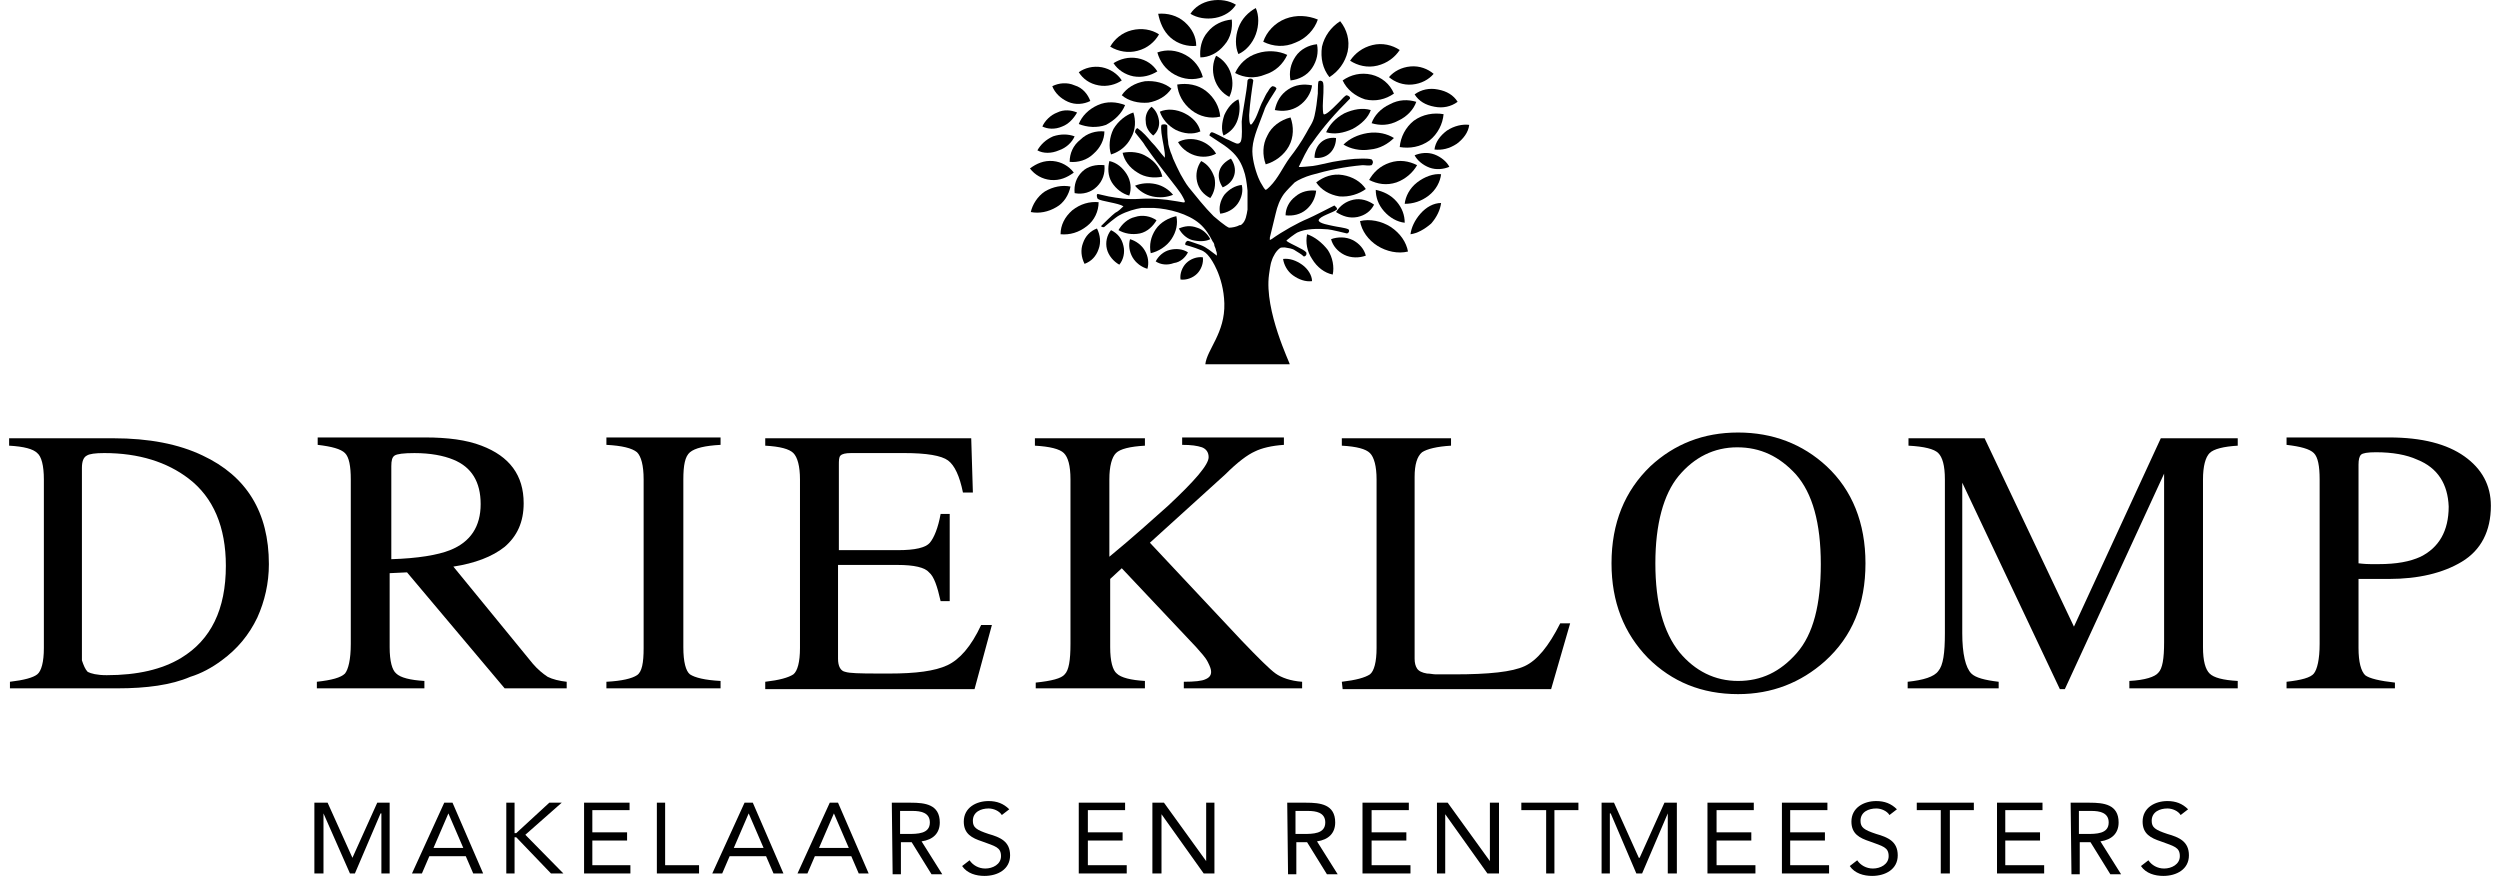 <?xml version="1.0" encoding="UTF-8" standalone="no"?>
<svg
   version="1.1"
   viewBox="0 0 137.0 48.0"
   id="svg306"
   sodipodi:docname="drieklomp.svg"
   inkscape:version="1.3.2 (091e20e, 2023-11-25, custom)"
   xmlns:inkscape="http://www.inkscape.org/namespaces/inkscape"
   xmlns:sodipodi="http://sodipodi.sourceforge.net/DTD/sodipodi-0.dtd"
   xmlns="http://www.w3.org/2000/svg"
   xmlns:svg="http://www.w3.org/2000/svg">
  <sodipodi:namedview
     id="namedview306"
     pagecolor="#ffffff"
     bordercolor="#000000"
     borderopacity="0.25"
     inkscape:showpageshadow="2"
     inkscape:pageopacity="0.0"
     inkscape:pagecheckerboard="0"
     inkscape:deskcolor="#d1d1d1"
     inkscape:zoom="16.9375"
     inkscape:cx="68.516605"
     inkscape:cy="28.723247"
     inkscape:window-width="3840"
     inkscape:window-height="1009"
     inkscape:window-x="-8"
     inkscape:window-y="-8"
     inkscape:window-maximized="1"
     inkscape:current-layer="svg306" />
  <defs
     id="defs101">
    <clipPath
       id="i0">
      <path
         d="M375,0 L375,6441 L0,6441 L0,0 L375,0 Z"
         id="path1" />
    </clipPath>
    <clipPath
       id="i1">
      <path
         d="M1.751,8.01450346e-05 L1.904,0.008 C1.904,0.459 1.677,0.91 1.315,1.226 C0.952,1.586 0.453,1.721 0,1.676 C0,1.226 0.181,0.775 0.589,0.459 C0.952,0.099 1.451,-0.037 1.904,0.008 Z"
         id="path2" />
    </clipPath>
    <clipPath
       id="i2">
      <path
         d="M1.485,0 C1.575,0.451 1.485,0.902 1.213,1.307 C0.941,1.713 0.487,1.938 0.034,1.984 C-0.057,1.533 0.034,1.082 0.306,0.676 C0.578,0.27 1.031,0.045 1.485,0 Z"
         id="path3" />
    </clipPath>
    <clipPath
       id="i3">
      <path
         d="M0.67,0 C0.852,0.27 0.942,0.586 0.852,0.902 C0.761,1.217 0.534,1.443 0.217,1.578 C0.036,1.307 -0.055,0.992 0.036,0.676 C0.126,0.361 0.398,0.135 0.67,0 Z"
         id="path4" />
    </clipPath>
    <clipPath
       id="i4">
      <path
         d="M0,0.368 C0.453,0.052 0.997,-0.083 1.587,0.052 C2.131,0.187 2.584,0.548 2.811,1.089 C2.357,1.405 1.813,1.54 1.224,1.405 C0.68,1.224 0.227,0.864 0,0.368 Z"
         id="path5" />
    </clipPath>
    <clipPath
       id="i5">
      <path
         d="M1.043,0.153 C1.541,-0.073 2.085,-0.028 2.539,0.153 C2.357,0.603 1.995,0.964 1.496,1.235 C0.997,1.415 0.453,1.37 0,1.189 C0.181,0.739 0.544,0.378 1.043,0.153 Z"
         id="path6" />
    </clipPath>
    <clipPath
       id="i6">
      <path
         d="M0,0.299 C0.317,0.073 0.771,-0.062 1.269,0.028 C1.723,0.118 2.131,0.389 2.357,0.75 C2.04,0.975 1.541,1.11 1.088,1.02 C0.589,0.93 0.227,0.659 0,0.299 Z"
         id="path7" />
    </clipPath>
    <clipPath
       id="i7">
      <path
         d="M0.997,0.224 C1.496,-0.046 1.995,-0.046 2.448,0.089 C2.312,0.495 1.949,0.9 1.451,1.126 C0.952,1.396 0.453,1.396 0,1.261 C0.136,0.855 0.499,0.449 0.997,0.224 Z"
         id="path8" />
    </clipPath>
    <clipPath
       id="i8">
      <path
         d="M1.3,0 C1.437,0.406 1.437,0.947 1.165,1.397 C0.938,1.848 0.53,2.164 0.076,2.299 C-0.059,1.893 -0.014,1.352 0.212,0.902 C0.484,0.451 0.892,0.135 1.3,0 Z"
         id="path9" />
    </clipPath>
    <clipPath
       id="i9">
      <path
         d="M1.025,0 C1.387,0.451 1.569,1.037 1.433,1.668 C1.297,2.254 0.934,2.75 0.435,3.065 C0.073,2.615 -0.063,2.029 0.027,1.397 C0.163,0.811 0.526,0.316 1.025,0 Z"
         id="path10" />
    </clipPath>
    <clipPath
       id="i10">
      <path
         d="M0,0.033 C0.544,-0.058 1.133,0.033 1.587,0.393 C2.04,0.754 2.312,1.25 2.357,1.791 C1.813,1.926 1.224,1.791 0.771,1.43 C0.317,1.069 0.045,0.573 0,0.033 Z"
         id="path11" />
    </clipPath>
    <clipPath
       id="i11">
      <path
         d="M0,0.127 C0.317,-0.009 0.725,-0.054 1.088,0.082 C1.451,0.217 1.768,0.487 1.904,0.758 C1.587,0.893 1.179,0.938 0.816,0.803 C0.453,0.668 0.136,0.397 0,0.127 Z"
         id="path12" />
    </clipPath>
    <clipPath
       id="i12">
      <path
         d="M0.771,0.393 C1.269,0.033 1.859,-0.058 2.403,0.033 C2.357,0.573 2.085,1.114 1.632,1.475 C1.133,1.836 0.544,1.926 0,1.836 C0.045,1.295 0.317,0.754 0.771,0.393 Z"
         id="path13" />
    </clipPath>
    <clipPath
       id="i13">
      <path
         d="M1.677,0 C1.632,0.361 1.451,0.766 1.133,1.127 C0.771,1.443 0.363,1.668 0,1.713 C0.045,1.352 0.227,0.947 0.544,0.586 C0.861,0.225 1.269,0 1.677,0 Z"
         id="path14" />
    </clipPath>
    <clipPath
       id="i14">
      <path
         d="M0.997,0.244 C1.496,0.018 1.995,-0.072 2.448,0.064 C2.312,0.469 1.949,0.83 1.451,1.1 C0.952,1.326 0.453,1.416 0,1.281 C0.181,0.875 0.499,0.514 0.997,0.244 Z"
         id="path15" />
    </clipPath>
    <clipPath
       id="i15">
      <path
         d="M0.85,0 C1.031,0.361 1.076,0.766 0.94,1.127 C0.804,1.533 0.532,1.803 0.17,1.938 C-0.012,1.578 -0.057,1.172 0.079,0.811 C0.215,0.406 0.487,0.135 0.85,0 Z"
         id="path16" />
    </clipPath>
    <clipPath
       id="i16">
      <path
         d="M0,0.108 C0.499,-0.072 1.043,-0.027 1.541,0.243 C2.04,0.514 2.357,0.965 2.493,1.461 C1.995,1.641 1.451,1.596 0.952,1.325 C0.453,1.055 0.136,0.604 0,0.108 Z"
         id="path17" />
    </clipPath>
    <clipPath
       id="i17">
      <path
         d="M1.486,0 C1.668,0.496 1.668,1.082 1.396,1.578 C1.124,2.074 0.625,2.434 0.126,2.57 C-0.055,2.074 -0.055,1.488 0.217,0.992 C0.444,0.496 0.942,0.135 1.486,0 Z"
         id="path18" />
    </clipPath>
    <clipPath
       id="i18">
      <path
         d="M0,0.042 C0.453,-0.048 0.952,-0.003 1.36,0.268 C1.813,0.538 2.085,0.944 2.176,1.35 C1.723,1.44 1.224,1.395 0.816,1.124 C0.363,0.854 0.091,0.448 0,0.042 Z"
         id="path19" />
    </clipPath>
    <clipPath
       id="i19">
      <path
         d="M0.771,0.304 C1.224,0.034 1.723,-0.056 2.176,0.034 C2.085,0.485 1.813,0.935 1.405,1.161 C0.952,1.431 0.453,1.521 0,1.431 C0.091,1.026 0.363,0.575 0.771,0.304 Z"
         id="path20" />
    </clipPath>
    <clipPath
       id="i20">
      <path
         d="M1.179,0.062 C1.723,-0.073 2.267,0.017 2.675,0.288 C2.448,0.693 2.04,1.054 1.496,1.189 C0.997,1.324 0.453,1.234 0,0.964 C0.227,0.558 0.635,0.197 1.179,0.062 Z"
         id="path21" />
    </clipPath>
    <clipPath
       id="i21">
      <path
         d="M1.086,0 L1.269,0.007 C1.723,0.052 2.131,0.277 2.403,0.638 C2.04,0.909 1.632,1.089 1.133,1.044 C0.68,0.999 0.272,0.773 0,0.413 C0.363,0.142 0.771,-0.038 1.269,0.007 Z"
         id="path22" />
    </clipPath>
    <clipPath
       id="i22">
      <path
         d="M1.269,0.008 C1.813,-0.037 2.357,0.099 2.72,0.414 C2.448,0.82 1.995,1.09 1.451,1.181 C0.907,1.226 0.363,1.09 0,0.775 C0.272,0.369 0.725,0.099 1.269,0.008 Z"
         id="path23" />
    </clipPath>
    <clipPath
       id="i23">
      <path
         d="M0.326,0 C0.553,0.18 0.689,0.451 0.734,0.766 C0.779,1.082 0.643,1.397 0.417,1.578 C0.19,1.397 0.009,1.127 0.009,0.811 C-0.037,0.496 0.099,0.18 0.326,0 Z"
         id="path24" />
    </clipPath>
    <clipPath
       id="i24">
      <path
         d="M0,0.299 C0.363,0.073 0.816,-0.062 1.315,0.028 C1.813,0.118 2.176,0.389 2.403,0.75 C2.04,0.975 1.587,1.11 1.088,1.02 C0.635,0.93 0.227,0.659 0,0.299 Z"
         id="path25" />
    </clipPath>
    <clipPath
       id="i25">
      <path
         d="M0,0.304 C0.363,0.034 0.816,-0.056 1.269,0.034 C1.768,0.124 2.131,0.349 2.357,0.71 C1.995,0.98 1.541,1.071 1.088,0.98 C0.589,0.89 0.227,0.665 0,0.304 Z"
         id="path26" />
    </clipPath>
    <clipPath
       id="i26">
      <path
         d="M1.764,0.001 L1.904,0.011 C1.859,0.417 1.587,0.777 1.224,1.048 C0.816,1.318 0.408,1.409 0,1.363 C0.045,0.958 0.317,0.597 0.68,0.327 C1.088,0.056 1.541,-0.034 1.904,0.011 Z"
         id="path27" />
    </clipPath>
    <clipPath
       id="i27">
      <path
         d="M0,0.008 C0.499,-0.037 1.043,0.099 1.451,0.459 C1.859,0.82 2.085,1.271 2.085,1.766 C1.632,1.812 1.088,1.676 0.68,1.316 C0.272,0.955 0.091,0.459 0,0.008 Z"
         id="path28" />
    </clipPath>
    <clipPath
       id="i28">
      <path
         d="M0.907,0.064 C1.315,-0.072 1.768,0.018 2.085,0.244 C1.904,0.559 1.587,0.875 1.179,0.965 C0.725,1.055 0.317,0.965 0,0.785 C0.181,0.469 0.499,0.154 0.907,0.064 Z"
         id="path29" />
    </clipPath>
    <clipPath
       id="i29">
      <path
         d="M1.439,0 C1.53,0.406 1.439,0.857 1.167,1.262 C0.895,1.668 0.442,1.938 0.034,2.029 C-0.057,1.578 0.034,1.127 0.306,0.721 C0.578,0.316 1.031,0.09 1.439,0 Z"
         id="path30" />
    </clipPath>
    <clipPath
       id="i30">
      <path
         d="M0.261,0 C0.624,0.18 0.851,0.451 0.941,0.857 C1.032,1.217 0.941,1.623 0.715,1.893 C0.397,1.713 0.125,1.397 0.035,1.037 C-0.056,0.676 0.035,0.27 0.261,0 Z"
         id="path31" />
    </clipPath>
    <clipPath
       id="i31">
      <path
         d="M0,0.16 C0.363,-0.02 0.816,-0.066 1.224,0.115 C1.677,0.25 1.949,0.611 2.085,0.971 C1.723,1.152 1.269,1.197 0.861,1.016 C0.453,0.836 0.136,0.521 0,0.16 Z"
         id="path32" />
    </clipPath>
    <clipPath
       id="i32">
      <path
         d="M1.133,0.035 C1.632,-0.056 2.131,0.035 2.493,0.26 C2.267,0.621 1.859,0.891 1.36,0.981 C0.861,1.071 0.363,0.981 0,0.756 C0.227,0.395 0.635,0.125 1.133,0.035 Z"
         id="path33" />
    </clipPath>
    <clipPath
       id="i33">
      <path
         d="M1.088,0 C1.269,0.406 1.269,0.947 1.088,1.443 C0.907,1.938 0.544,2.344 0.136,2.524 C-0.045,2.119 -0.045,1.578 0.136,1.082 C0.317,0.586 0.68,0.225 1.088,0 Z"
         id="path34" />
    </clipPath>
    <clipPath
       id="i34">
      <path
         d="M1.315,0.028 C1.904,-0.062 2.403,0.073 2.765,0.299 C2.448,0.614 1.995,0.885 1.451,0.93 C0.907,1.02 0.363,0.885 0,0.659 C0.317,0.344 0.771,0.118 1.315,0.028 Z"
         id="path35" />
    </clipPath>
    <clipPath
       id="i35">
      <path
         d="M0,0.111 C0.408,-0.069 0.907,-0.024 1.36,0.201 C1.813,0.427 2.131,0.787 2.221,1.193 C1.813,1.374 1.315,1.328 0.861,1.103 C0.453,0.878 0.136,0.517 0,0.111 Z"
         id="path36" />
    </clipPath>
    <clipPath
       id="i36">
      <path
         d="M0,0.429 C0.408,0.113 0.907,-0.067 1.451,0.023 C1.995,0.113 2.448,0.384 2.72,0.79 C2.357,1.06 1.813,1.24 1.269,1.195 C0.725,1.105 0.272,0.835 0,0.429 Z"
         id="path37" />
    </clipPath>
    <clipPath
       id="i37">
      <path
         d="M0.898,0 C0.989,0.316 0.989,0.721 0.853,1.127 C0.717,1.533 0.445,1.803 0.082,1.984 C-0.054,1.668 -0.009,1.262 0.127,0.857 C0.309,0.451 0.581,0.135 0.898,0 Z"
         id="path38" />
    </clipPath>
    <clipPath
       id="i38">
      <path
         d="M0.045,0 C0.363,0.09 0.68,0.316 0.861,0.631 C1.043,0.947 1.088,1.307 0.997,1.623 C0.68,1.533 0.363,1.307 0.181,0.992 C0,0.676 -0.045,0.316 0.045,0 Z"
         id="path39" />
    </clipPath>
    <clipPath
       id="i39">
      <path
         d="M0.057,0 C0.465,0.09 0.782,0.361 1.009,0.721 C1.235,1.082 1.281,1.533 1.145,1.893 C0.782,1.803 0.419,1.533 0.193,1.172 C-0.034,0.811 -0.034,0.361 0.057,0 Z"
         id="path40" />
    </clipPath>
    <clipPath
       id="i40">
      <path
         d="M0,0.127 C0.317,-0.009 0.635,-0.054 0.997,0.082 C1.315,0.172 1.587,0.442 1.723,0.713 C1.451,0.848 1.088,0.848 0.725,0.758 C0.408,0.668 0.136,0.397 0,0.127 Z"
         id="path41" />
    </clipPath>
    <clipPath
       id="i41">
      <path
         d="M0,0.009 C0.363,-0.036 0.725,0.099 1.043,0.324 C1.36,0.55 1.587,0.91 1.587,1.226 C1.224,1.271 0.861,1.136 0.544,0.91 C0.227,0.685 0.045,0.324 0,0.009 Z"
         id="path42" />
    </clipPath>
    <clipPath
       id="i42">
      <path
         d="M0.816,0.119 C1.179,-0.061 1.587,-0.016 1.904,0.119 C1.723,0.434 1.451,0.75 1.088,0.885 C0.68,1.066 0.272,1.021 0,0.885 C0.136,0.57 0.453,0.254 0.816,0.119 Z"
         id="path43" />
    </clipPath>
    <clipPath
       id="i43">
      <path
         d="M1.224,0.148 C1.813,-0.077 2.448,-0.032 2.992,0.193 C2.811,0.734 2.357,1.23 1.768,1.456 C1.179,1.726 0.544,1.681 0,1.41 C0.181,0.869 0.635,0.374 1.224,0.148 Z"
         id="path44" />
    </clipPath>
    <clipPath
       id="i44">
      <path
         d="M1.856,5.27838917e-05 L1.995,0.007 C1.949,0.413 1.723,0.863 1.315,1.179 C0.907,1.495 0.453,1.63 0,1.63 C0.045,1.224 0.272,0.773 0.68,0.458 C1.088,0.142 1.587,-0.038 1.995,0.007 Z"
         id="path45" />
    </clipPath>
    <clipPath
       id="i45">
      <path
         d="M1.733,0 C1.779,0.451 1.688,0.992 1.325,1.397 C0.963,1.848 0.464,2.074 0.011,2.074 C-0.035,1.623 0.056,1.082 0.419,0.676 C0.736,0.27 1.235,0.045 1.733,0 Z"
         id="path46" />
    </clipPath>
    <clipPath
       id="i46">
      <path
         d="M0.034,0 C0.442,0.135 0.85,0.451 1.167,0.857 C1.439,1.262 1.53,1.803 1.439,2.209 C0.986,2.119 0.578,1.803 0.306,1.352 C0.034,0.947 -0.057,0.451 0.034,0 Z"
         id="path47" />
    </clipPath>
    <clipPath
       id="i47">
      <path
         d="M0.725,0.268 C1.133,-0.003 1.587,-0.048 2.04,0.042 C1.995,0.448 1.723,0.899 1.315,1.169 C0.907,1.44 0.453,1.485 0,1.395 C0.091,0.944 0.317,0.538 0.725,0.268 Z"
         id="path48" />
    </clipPath>
    <clipPath
       id="i48">
      <path
         d="M1.224,0.053 C1.768,-0.082 2.312,0.053 2.72,0.324 C2.448,0.729 2.04,1.045 1.496,1.18 C0.952,1.315 0.408,1.18 0,0.91 C0.272,0.504 0.68,0.188 1.224,0.053 Z"
         id="path49" />
    </clipPath>
    <clipPath
       id="i49">
      <path
         d="M0,0.169 C0.317,-0.012 0.771,-0.057 1.179,0.079 C1.587,0.214 1.904,0.484 2.085,0.8 C1.768,0.98 1.315,1.025 0.907,0.89 C0.499,0.755 0.181,0.484 0,0.169 Z"
         id="path50" />
    </clipPath>
    <clipPath
       id="i50">
      <path
         d="M0.952,0.028 C1.36,-0.062 1.768,0.073 2.085,0.299 C1.904,0.659 1.587,0.885 1.179,0.975 C0.725,1.065 0.363,0.93 0,0.704 C0.227,0.344 0.544,0.118 0.952,0.028 Z"
         id="path51" />
    </clipPath>
    <clipPath
       id="i51">
      <path
         d="M0,0.052 C0.544,-0.083 1.179,0.052 1.677,0.368 C2.221,0.728 2.539,1.224 2.629,1.72 C2.085,1.855 1.451,1.72 0.952,1.405 C0.453,1.089 0.091,0.593 0,0.052 Z"
         id="path52" />
    </clipPath>
    <clipPath
       id="i52">
      <path
         d="M1.49,0.001 L1.641,0.011 C1.686,0.462 1.55,0.867 1.232,1.183 C0.915,1.499 0.462,1.634 0.009,1.544 C-0.037,1.093 0.099,0.687 0.416,0.372 C0.734,0.056 1.187,-0.034 1.641,0.011 Z"
         id="path53" />
    </clipPath>
    <clipPath
       id="i53">
      <path
         d="M1.179,0.007 C1.677,-0.038 2.131,0.142 2.448,0.413 C2.176,0.728 1.768,0.954 1.269,0.999 C0.771,1.044 0.317,0.863 0,0.593 C0.272,0.277 0.68,0.052 1.179,0.007 Z"
         id="path54" />
    </clipPath>
    <clipPath
       id="i54">
      <path
         d="M0,0 C0.408,0.09 0.816,0.27 1.133,0.631 C1.451,0.992 1.587,1.397 1.587,1.803 C1.179,1.758 0.771,1.533 0.453,1.172 C0.136,0.811 0,0.406 0,0 Z"
         id="path55" />
    </clipPath>
    <clipPath
       id="i55">
      <path
         d="M0.861,0.101 C1.269,-0.034 1.677,-0.034 2.04,0.101 C1.904,0.417 1.587,0.733 1.179,0.868 C0.771,1.048 0.317,1.048 0,0.868 C0.181,0.552 0.453,0.282 0.861,0.101 Z"
         id="path56" />
    </clipPath>
    <clipPath
       id="i56">
      <path
         d="M0.17,0 C0.532,0.18 0.85,0.541 0.986,0.992 C1.122,1.443 1.076,1.893 0.895,2.254 C0.532,2.074 0.215,1.713 0.079,1.262 C-0.057,0.811 -0.012,0.361 0.17,0 Z"
         id="path57" />
    </clipPath>
    <clipPath
       id="i57">
      <path
         d="M1.043,0 L1.179,0.011 C1.179,0.282 1.088,0.597 0.861,0.823 C0.635,1.048 0.317,1.138 0,1.093 C0,0.823 0.091,0.507 0.317,0.282 C0.544,0.056 0.861,-0.034 1.179,0.011 Z"
         id="path58" />
    </clipPath>
    <clipPath
       id="i58">
      <path
         d="M1.213,0 C1.304,0.316 1.213,0.721 0.987,1.037 C0.76,1.352 0.397,1.533 0.035,1.578 C-0.056,1.262 0.035,0.857 0.261,0.541 C0.533,0.225 0.851,0.045 1.213,0 Z"
         id="path59" />
    </clipPath>
    <clipPath
       id="i59">
      <path
         d="M1.112,8.81128103e-06 L1.233,0.009 C1.278,0.324 1.142,0.685 0.915,0.91 C0.689,1.136 0.326,1.271 0.009,1.226 C-0.037,0.91 0.099,0.55 0.326,0.324 C0.553,0.099 0.915,-0.036 1.233,0.009 Z"
         id="path60" />
    </clipPath>
    <clipPath
       id="i60">
      <path
         d="M0,0.137 C0.317,0.002 0.725,-0.043 1.133,0.047 C1.541,0.137 1.859,0.362 2.085,0.633 C1.768,0.768 1.36,0.813 0.952,0.723 C0.544,0.633 0.227,0.408 0,0.137 Z"
         id="path61" />
    </clipPath>
    <clipPath
       id="i61">
      <path
         d="M1.525,0.001 L1.677,0.011 C1.632,0.417 1.451,0.777 1.133,1.048 C0.816,1.318 0.408,1.409 0,1.363 C0,1.003 0.181,0.597 0.544,0.327 C0.861,0.056 1.269,-0.034 1.677,0.011 Z"
         id="path62" />
    </clipPath>
    <clipPath
       id="i62">
      <path
         d="M0.261,0 C0.624,0.18 0.851,0.496 0.987,0.902 C1.077,1.307 0.987,1.713 0.76,2.029 C0.397,1.848 0.125,1.533 0.035,1.127 C-0.056,0.721 0.035,0.316 0.261,0 Z"
         id="path63" />
    </clipPath>
    <clipPath
       id="i63">
      <path
         d="M0.771,0.045 C1.133,-0.045 1.496,0 1.768,0.18 C1.632,0.451 1.36,0.721 0.997,0.766 C0.635,0.902 0.272,0.857 0,0.676 C0.136,0.406 0.408,0.135 0.771,0.045 Z"
         id="path64" />
    </clipPath>
    <clipPath
       id="i64">
      <path
         d="M1.133,0.096 C1.677,-0.084 2.176,0.006 2.629,0.231 C2.403,0.637 1.995,0.998 1.496,1.178 C0.952,1.358 0.453,1.268 0,1.043 C0.227,0.637 0.589,0.276 1.133,0.096 Z"
         id="path65" />
    </clipPath>
    <clipPath
       id="i65">
      <path
         d="M1.919,8.01450346e-05 L2.085,0.008 C2.085,0.504 1.859,1 1.451,1.316 C0.997,1.676 0.499,1.812 0,1.766 C0,1.271 0.227,0.82 0.635,0.459 C1.088,0.099 1.587,-0.037 2.085,0.008 Z"
         id="path66" />
    </clipPath>
    <clipPath
       id="i66">
      <path
         d="M1.224,0.111 C1.768,-0.069 2.403,-0.024 2.856,0.201 C2.629,0.697 2.221,1.103 1.632,1.283 C1.088,1.509 0.499,1.464 0,1.193 C0.227,0.697 0.635,0.292 1.224,0.111 Z"
         id="path67" />
    </clipPath>
    <clipPath
       id="i67">
      <path
         d="M0,0.096 C0.363,-0.039 0.816,-0.039 1.179,0.141 C1.541,0.322 1.813,0.637 1.904,0.998 C1.541,1.133 1.088,1.133 0.725,0.953 C0.363,0.773 0.091,0.457 0,0.096 Z"
         id="path68" />
    </clipPath>
    <clipPath
       id="i68">
      <path
         d="M8.258,0.101 C8.303,-0.034 8.53,-0.034 8.575,0.101 C8.484,0.687 8.394,1.319 8.348,1.995 L8.349,2.091 C8.352,2.313 8.374,2.677 8.53,2.446 C8.802,2.085 8.892,1.589 9.119,1.183 C9.21,1.003 9.255,0.868 9.391,0.687 C9.436,0.597 9.527,0.462 9.618,0.417 C9.754,0.417 9.844,0.507 9.844,0.552 C9.844,0.597 9.527,1.048 9.482,1.138 C9.346,1.364 9.21,1.589 9.164,1.769 C8.938,2.401 8.575,3.167 8.53,3.798 C8.484,4.294 8.666,4.97 8.847,5.421 C8.892,5.511 8.938,5.646 9.028,5.782 C9.074,5.872 9.21,6.097 9.255,6.097 C9.3,6.097 9.436,5.962 9.482,5.917 C9.935,5.466 10.207,4.835 10.57,4.339 C10.887,3.933 11.204,3.482 11.476,2.987 C11.658,2.626 11.839,2.446 11.93,2.04 C12.02,1.634 12.066,1.274 12.111,0.823 L12.112,0.647 C12.114,0.442 12.122,0.18 12.156,0.147 C12.202,0.101 12.338,0.101 12.383,0.192 C12.474,0.327 12.383,1.183 12.383,1.499 C12.383,1.544 12.383,1.905 12.428,1.95 C12.519,2.04 12.927,1.634 13.018,1.544 C13.108,1.454 13.199,1.364 13.335,1.228 C13.426,1.138 13.607,0.913 13.698,0.913 C13.834,0.958 13.879,1.003 13.879,1.093 C13.063,1.905 12.428,2.626 11.794,3.528 C11.522,3.843 11.25,4.474 11.068,4.835 C11.068,4.88 11.748,4.79 11.839,4.79 C12.156,4.745 12.474,4.655 12.927,4.564 C13.471,4.474 13.97,4.384 14.559,4.384 C14.695,4.384 14.922,4.384 15.058,4.429 C15.194,4.564 15.103,4.7 15.058,4.745 C14.876,4.79 14.74,4.745 14.559,4.745 C13.562,4.835 12.7,5.015 11.748,5.286 C11.431,5.376 11.023,5.556 10.842,5.691 C10.706,5.827 10.388,6.142 10.252,6.323 C10.026,6.638 9.89,6.999 9.799,7.404 L9.795,7.421 C9.761,7.561 9.524,8.544 9.482,8.712 L9.482,8.847 L9.572,8.802 C10.207,8.351 11.023,7.9 11.567,7.675 C11.794,7.585 12.927,6.999 13.018,6.954 C13.063,6.999 13.199,7.089 13.154,7.179 C12.927,7.359 12.202,7.54 12.156,7.765 C12.156,7.945 12.791,8.036 12.972,8.081 C13.154,8.126 13.607,8.171 13.788,8.261 C13.879,8.351 13.788,8.486 13.698,8.486 C13.698,8.486 12.791,8.261 12.655,8.261 C12.156,8.216 11.431,8.216 10.978,8.441 C10.887,8.486 10.388,8.847 10.388,8.892 C10.615,9.072 11.34,9.343 11.476,9.523 C11.522,9.658 11.431,9.749 11.34,9.749 C11.204,9.613 11.023,9.523 10.887,9.433 C10.706,9.298 10.524,9.298 10.298,9.253 C10.162,9.253 10.071,9.253 10.026,9.298 C9.844,9.433 9.663,9.704 9.572,10.019 C9.566,10.029 9.521,10.112 9.436,10.74 C9.164,12.724 10.615,15.654 10.57,15.654 L5.946,15.654 C6.036,14.843 7.034,13.941 6.988,12.318 C6.943,10.785 6.218,9.839 6.218,9.839 L6.149,9.749 C6.033,9.601 5.9,9.463 5.674,9.388 C5.356,9.253 4.858,9.117 4.858,9.117 C4.812,9.027 4.903,8.892 4.994,8.892 C5.024,8.892 5.195,8.952 5.387,9.019 L5.58,9.086 L5.674,9.117 C6.036,9.253 6.263,9.478 6.58,9.704 C6.58,9.613 6.58,9.523 6.535,9.433 C6.535,9.388 6.49,9.253 6.444,9.163 C6.444,9.072 6.399,8.982 6.354,8.937 C6.172,8.577 5.946,8.216 5.628,7.945 C4.994,7.404 3.951,7.134 3.135,7.089 L2.455,7.089 C2.138,7.134 1.639,7.269 1.231,7.495 C1.05,7.585 0.46,8.081 0.415,8.126 C0.37,8.171 0.234,8.126 0.234,8.081 C0.415,7.9 0.823,7.495 1.004,7.359 C1.186,7.269 1.322,7.134 1.458,6.999 C1.186,6.818 0.234,6.728 0.052,6.593 C0.007,6.548 -0.038,6.323 0.052,6.323 C0.234,6.368 0.46,6.413 0.642,6.458 C1.14,6.548 1.684,6.638 2.319,6.593 C2.954,6.548 3.634,6.593 4.404,6.728 C4.767,6.773 4.948,6.909 4.722,6.503 C4.631,6.323 4.495,6.142 4.359,5.962 C3.906,5.376 3.407,4.745 2.954,4.114 C2.863,3.978 2.727,3.798 2.636,3.663 C2.546,3.482 2.183,3.077 2.092,2.941 C2.092,2.806 2.183,2.716 2.228,2.716 C2.546,2.941 2.772,3.212 2.999,3.482 C3.271,3.753 3.407,3.978 3.724,4.339 C3.77,4.068 3.588,3.392 3.543,2.987 C3.543,2.851 3.498,2.671 3.543,2.536 C3.634,2.491 3.815,2.491 3.86,2.581 C3.86,2.896 3.86,3.167 3.906,3.437 C3.906,3.663 3.996,3.843 4.042,4.023 C4.087,4.114 4.132,4.249 4.178,4.384 C4.314,4.7 4.45,4.97 4.586,5.241 C4.722,5.466 4.858,5.736 5.039,5.962 C5.447,6.458 5.9,7.044 6.399,7.54 C6.399,7.54 7.124,8.171 7.26,8.171 C7.396,8.171 7.668,8.126 7.804,8.036 C7.85,8.036 7.895,8.036 7.94,7.99 C8.167,7.81 8.212,7.45 8.258,7.179 L8.258,6.142 C8.212,5.691 8.167,5.331 8.031,4.97 C7.85,4.474 7.623,4.159 7.17,3.798 C7.124,3.753 7.034,3.708 6.988,3.663 C6.716,3.482 6.444,3.302 6.172,3.122 C6.172,3.077 6.218,2.941 6.308,2.941 C6.399,2.941 6.988,3.257 7.079,3.302 C7.306,3.392 7.351,3.437 7.578,3.528 C7.759,3.618 7.85,3.528 7.895,3.437 C7.986,3.167 7.94,2.671 7.94,2.355 C7.986,1.769 8.212,0.778 8.258,0.101 Z"
         id="path69" />
    </clipPath>
    <clipPath
       id="i69">
      <path
         d="M5.712,0 C7.661,0 9.293,0.316 10.608,0.947 C13.011,2.074 14.235,4.057 14.235,6.897 C14.235,7.934 14.008,8.926 13.6,9.828 C13.147,10.774 12.512,11.541 11.651,12.172 C11.107,12.577 10.517,12.893 9.928,13.073 C8.885,13.524 7.525,13.704 5.939,13.704 L0.045,13.704 L0.045,13.344 C0.816,13.254 1.315,13.118 1.541,12.938 C1.768,12.758 1.904,12.262 1.904,11.495 L1.904,2.254 C1.904,1.488 1.768,0.992 1.541,0.811 C1.315,0.586 0.816,0.451 0,0.406 L0,0 L5.712,0 Z M5.213,0.811 C4.715,0.811 4.397,0.857 4.261,0.947 C4.08,1.037 3.989,1.262 3.989,1.623 L3.989,12.172 C4.08,12.442 4.171,12.668 4.307,12.803 C4.488,12.893 4.805,12.983 5.349,12.983 C7.027,12.983 8.387,12.668 9.429,12.036 C11.061,11.045 11.877,9.377 11.877,6.987 C11.877,4.869 11.197,3.246 9.837,2.209 C8.659,1.307 7.117,0.811 5.213,0.811 Z"
         id="path70" />
    </clipPath>
    <clipPath
       id="i70">
      <path
         d="M5.939,0 C7.163,0 8.205,0.135 9.021,0.451 C10.563,1.037 11.333,2.074 11.333,3.606 C11.333,4.643 10.971,5.41 10.291,5.996 C9.611,6.537 8.659,6.897 7.48,7.078 L11.832,12.397 C12.104,12.713 12.376,12.938 12.648,13.118 C12.92,13.254 13.283,13.344 13.691,13.389 L13.691,13.749 L10.291,13.749 L4.941,7.393 L3.989,7.438 L3.989,11.495 C3.989,12.262 4.125,12.758 4.352,12.938 C4.579,13.163 5.123,13.299 5.893,13.344 L5.893,13.749 L0,13.749 L0,13.389 C0.816,13.299 1.315,13.163 1.541,12.938 C1.723,12.713 1.859,12.172 1.859,11.315 L1.859,2.299 C1.859,1.578 1.768,1.082 1.541,0.857 C1.315,0.631 0.816,0.496 0.045,0.406 L0.045,0 L5.939,0 Z M5.349,0.857 C4.76,0.857 4.397,0.902 4.261,0.992 C4.125,1.082 4.08,1.262 4.08,1.578 L4.08,6.672 C5.531,6.627 6.619,6.446 7.299,6.176 C8.432,5.725 8.976,4.869 8.976,3.652 C8.976,2.434 8.477,1.623 7.48,1.217 C6.936,0.992 6.211,0.857 5.349,0.857 Z"
         id="path71" />
    </clipPath>
    <clipPath
       id="i71">
      <path
         d="M6.256,0 L6.256,0.406 C5.395,0.451 4.851,0.586 4.579,0.811 C4.307,1.037 4.216,1.533 4.216,2.299 L4.216,11.495 C4.216,12.307 4.352,12.803 4.579,12.983 C4.851,13.163 5.395,13.299 6.256,13.344 L6.256,13.749 L0,13.749 L0,13.389 C0.861,13.344 1.405,13.209 1.677,13.028 C1.949,12.848 2.04,12.352 2.04,11.541 L2.04,2.299 C2.04,1.533 1.904,1.037 1.677,0.811 C1.405,0.586 0.861,0.451 0,0.406 L0,0 L6.256,0 Z"
         id="path72" />
    </clipPath>
    <clipPath
       id="i72">
      <path
         d="M11.288,0 L11.379,2.975 L10.835,2.975 C10.653,2.074 10.381,1.488 10.019,1.217 C9.656,0.947 8.84,0.811 7.616,0.811 L4.715,0.811 C4.397,0.811 4.216,0.857 4.125,0.947 C4.035,1.037 4.035,1.217 4.035,1.488 L4.035,6.131 L7.299,6.131 C8.205,6.131 8.795,5.996 9.021,5.725 C9.248,5.455 9.475,4.914 9.611,4.147 L10.109,4.147 L10.109,8.926 L9.611,8.926 C9.429,8.114 9.248,7.573 8.976,7.348 C8.749,7.078 8.16,6.942 7.253,6.942 L3.989,6.942 L3.989,12.082 C3.989,12.487 4.125,12.758 4.397,12.803 C4.618,12.876 5.169,12.89 6.097,12.892 L6.8,12.893 C8.251,12.893 9.293,12.758 9.973,12.442 C10.653,12.127 11.288,11.405 11.832,10.233 L12.421,10.233 L11.469,13.749 L0,13.749 L0,13.344 C0.771,13.254 1.269,13.118 1.541,12.938 C1.768,12.758 1.904,12.262 1.904,11.495 L1.904,2.254 C1.904,1.533 1.768,1.037 1.541,0.811 C1.315,0.586 0.816,0.451 0,0.406 L0,0 L11.288,0 Z"
         id="path73" />
    </clipPath>
    <clipPath
       id="i73">
      <path
         d="M13.645,0 L13.645,0.406 C12.965,0.451 12.421,0.586 12.059,0.766 C11.651,0.947 11.107,1.352 10.427,2.029 L6.301,5.77 L11.333,11.135 C12.24,12.082 12.875,12.713 13.192,12.938 C13.509,13.163 14.008,13.344 14.643,13.389 L14.643,13.749 L8.16,13.749 L8.16,13.389 C8.749,13.389 9.157,13.344 9.339,13.254 C9.565,13.163 9.656,13.028 9.656,12.848 C9.656,12.713 9.611,12.577 9.475,12.307 C9.339,12.036 9.112,11.811 8.84,11.495 L4.76,7.168 L4.125,7.754 L4.125,11.495 C4.125,12.262 4.261,12.758 4.488,12.938 C4.715,13.163 5.259,13.299 6.029,13.344 L6.029,13.749 L0.045,13.749 L0.045,13.434 C0.907,13.344 1.451,13.209 1.632,12.983 C1.859,12.758 1.949,12.217 1.949,11.315 L1.949,2.299 C1.949,1.533 1.813,1.082 1.587,0.857 C1.36,0.631 0.816,0.496 0,0.451 L0,0.045 L6.029,0.045 L6.029,0.451 C5.213,0.496 4.669,0.631 4.443,0.857 C4.216,1.082 4.08,1.578 4.08,2.299 L4.08,6.537 C5.395,5.455 6.437,4.508 7.299,3.742 C8.795,2.344 9.52,1.488 9.52,1.082 C9.52,0.811 9.384,0.631 9.157,0.541 C8.885,0.451 8.568,0.406 8.069,0.406 L8.069,0 L13.645,0 Z"
         id="path74" />
    </clipPath>
    <clipPath
       id="i74">
      <path
         d="M5.984,0 L5.984,0.406 C5.213,0.451 4.669,0.586 4.397,0.766 C4.125,0.992 3.989,1.443 3.989,2.119 L3.989,12.082 C3.989,12.307 4.035,12.487 4.125,12.622 C4.216,12.758 4.397,12.848 4.669,12.893 C4.851,12.893 4.987,12.938 5.168,12.938 L6.165,12.938 C8.069,12.938 9.339,12.803 10.019,12.487 C10.699,12.172 11.333,11.405 11.968,10.143 L12.512,10.143 L11.469,13.749 L0.045,13.749 L0,13.344 C0.771,13.254 1.269,13.118 1.541,12.938 C1.768,12.758 1.904,12.262 1.904,11.495 L1.904,2.254 C1.904,1.533 1.768,1.037 1.541,0.811 C1.315,0.586 0.816,0.451 0,0.406 L0,0 L5.984,0 Z"
         id="path75" />
    </clipPath>
    <clipPath
       id="i75">
      <path
         d="M6.936,0 C8.84,0 10.472,0.631 11.787,1.848 C13.192,3.156 13.917,4.959 13.917,7.168 C13.917,9.422 13.192,11.18 11.696,12.532 C10.381,13.704 8.795,14.336 6.936,14.336 C4.941,14.336 3.309,13.659 1.995,12.352 C0.68,11 0,9.287 0,7.168 C0,4.959 0.725,3.201 2.131,1.848 C3.445,0.631 5.032,0 6.936,0 Z M6.891,0.811 C5.621,0.811 4.533,1.352 3.672,2.389 C2.856,3.381 2.403,5.004 2.403,7.168 C2.403,9.377 2.856,10.955 3.717,12.036 C4.579,13.073 5.667,13.614 6.936,13.614 C8.205,13.614 9.248,13.118 10.155,12.082 C11.061,11.045 11.469,9.422 11.469,7.213 C11.469,4.959 11.016,3.336 10.109,2.299 C9.203,1.307 8.16,0.811 6.891,0.811 Z"
         id="path76" />
    </clipPath>
    <clipPath
       id="i76">
      <path
         d="M4.216,0 L9.112,10.323 L13.872,0 L18.088,0 L18.088,0.406 C17.317,0.451 16.773,0.586 16.547,0.811 C16.32,1.037 16.184,1.533 16.184,2.254 L16.184,11.45 C16.184,12.217 16.32,12.668 16.547,12.893 C16.773,13.118 17.272,13.254 18.088,13.299 L18.088,13.704 L12.149,13.704 L12.149,13.299 C13.011,13.254 13.555,13.073 13.736,12.848 C13.963,12.622 14.053,12.082 14.053,11.18 L14.053,1.938 L8.613,13.749 L8.341,13.749 L2.992,2.434 L2.992,10.684 C2.992,11.811 3.173,12.577 3.491,12.893 C3.717,13.118 4.216,13.254 4.987,13.344 L4.987,13.704 L0,13.704 L0,13.344 C0.861,13.254 1.451,13.073 1.677,12.758 C1.949,12.442 2.04,11.766 2.04,10.684 L2.04,2.254 C2.04,1.488 1.904,1.037 1.677,0.811 C1.451,0.586 0.907,0.451 0.045,0.406 L0.045,0 L4.216,0 Z"
         id="path77" />
    </clipPath>
    <clipPath
       id="i77">
      <path
         d="M5.621,0 C7.435,0 8.795,0.361 9.747,1.037 C10.699,1.713 11.197,2.615 11.197,3.742 C11.197,5.139 10.653,6.176 9.611,6.807 C8.568,7.438 7.208,7.754 5.621,7.754 L3.944,7.754 L3.944,11.541 C3.944,12.307 4.08,12.803 4.307,13.028 C4.533,13.209 5.123,13.344 5.939,13.434 L5.939,13.749 L0,13.749 L0,13.389 C0.816,13.299 1.315,13.163 1.496,12.938 C1.677,12.713 1.813,12.172 1.813,11.315 L1.813,2.299 C1.813,1.578 1.723,1.082 1.496,0.857 C1.269,0.631 0.771,0.496 0,0.406 L0,0 L5.621,0 Z M4.896,0.811 C4.443,0.811 4.171,0.857 4.08,0.947 C3.989,1.037 3.944,1.217 3.944,1.488 L3.944,6.897 C4.261,6.937 4.509,6.942 4.627,6.942 L5.032,6.942 C6.029,6.942 6.755,6.807 7.344,6.537 C8.341,6.041 8.885,5.139 8.885,3.787 C8.84,2.57 8.296,1.668 7.163,1.217 C6.573,0.947 5.803,0.811 4.896,0.811 Z"
         id="path78" />
    </clipPath>
    <clipPath
       id="i78">
      <path
         d="M0.725,0 L2.085,3.02 L3.445,0 L4.125,0 L4.125,3.877 L3.672,3.877 L3.672,0.586 L3.627,0.586 L2.221,3.877 L1.949,3.877 L0.499,0.586 L0.499,3.877 L0,3.877 L0,0 L0.725,0 Z"
         id="path79" />
    </clipPath>
    <clipPath
       id="i79">
      <path
         d="M2.221,0 L3.899,3.877 L3.355,3.877 L2.947,2.93 L0.952,2.93 L0.544,3.877 L0,3.877 L1.768,0 L2.221,0 Z M1.995,0.586 L1.179,2.479 L2.811,2.479 L1.995,0.586 Z"
         id="path80" />
    </clipPath>
    <clipPath
       id="i80">
      <path
         d="M0.453,0 L0.453,1.668 L0.544,1.668 L2.357,0 L3.037,0 L1.043,1.758 L3.128,3.877 L2.448,3.877 L0.544,1.893 L0.453,1.893 L0.453,3.877 L0,3.877 L0,0 L0.453,0 Z"
         id="path81" />
    </clipPath>
    <clipPath
       id="i81">
      <path
         d="M2.493,0 L2.493,0.406 L0.453,0.406 L0.453,1.623 L2.357,1.623 L2.357,2.074 L0.453,2.074 L0.453,3.426 L2.539,3.426 L2.539,3.877 L0,3.877 L0,0 L2.493,0 Z"
         id="path82" />
    </clipPath>
    <clipPath
       id="i82">
      <path
         d="M0.453,0 L0.453,3.426 L2.312,3.426 L2.312,3.877 L0,3.877 L0,0 L0.453,0 Z"
         id="path83" />
    </clipPath>
    <clipPath
       id="i83">
      <path
         d="M2.221,0 L3.899,3.877 L3.355,3.877 L2.947,2.93 L0.952,2.93 L0.544,3.877 L0,3.877 L1.768,0 L2.221,0 Z M1.995,0.586 L1.179,2.479 L2.811,2.479 L1.995,0.586 Z"
         id="path84" />
    </clipPath>
    <clipPath
       id="i84">
      <path
         d="M2.221,0 L3.899,3.877 L3.355,3.877 L2.947,2.93 L0.952,2.93 L0.544,3.877 L0,3.877 L1.768,0 L2.221,0 Z M1.995,0.586 L1.179,2.479 L2.811,2.479 L1.995,0.586 Z"
         id="path85" />
    </clipPath>
    <clipPath
       id="i85">
      <path
         d="M2.629,1.082 C2.629,1.668 2.267,2.029 1.632,2.119 L2.765,3.922 L2.176,3.922 L1.088,2.164 L0.499,2.164 L0.499,3.922 L0.045,3.922 L0,0 L1.043,0 C1.813,0 2.629,0.09 2.629,1.082 Z M1.133,0.451 L0.453,0.451 L0.453,1.713 L0.861,1.713 C1.405,1.713 2.085,1.713 2.085,1.082 C2.085,0.541 1.587,0.451 1.133,0.451 Z"
         id="path86" />
    </clipPath>
    <clipPath
       id="i86">
      <path
         d="M1.451,0 C1.904,0 2.267,0.135 2.584,0.451 L2.176,0.766 C2.04,0.541 1.723,0.406 1.451,0.406 C1.043,0.406 0.589,0.586 0.589,1.082 C0.589,1.443 0.771,1.578 1.451,1.803 C2.085,1.984 2.629,2.209 2.629,2.975 C2.629,3.742 1.949,4.102 1.224,4.102 C0.771,4.102 0.272,3.967 0,3.561 L0.408,3.246 C0.589,3.516 0.907,3.697 1.269,3.697 C1.677,3.697 2.131,3.471 2.131,3.02 C2.131,2.524 1.813,2.479 1.088,2.209 C0.544,2.029 0.091,1.803 0.091,1.127 C0.091,0.361 0.771,0 1.451,0 Z"
         id="path87" />
    </clipPath>
    <clipPath
       id="i87">
      <path
         d="M2.539,0 L2.539,0.406 L0.499,0.406 L0.499,1.623 L2.403,1.623 L2.403,2.074 L0.499,2.074 L0.499,3.426 L2.629,3.426 L2.629,3.877 L0,3.877 L0,0 L2.539,0 Z"
         id="path88" />
    </clipPath>
    <clipPath
       id="i88">
      <path
         d="M0.635,0 L2.947,3.201 L2.947,0 L3.4,0 L3.4,3.877 L2.811,3.877 L0.499,0.631 L0.499,3.877 L0,3.877 L0,0 L0.635,0 Z"
         id="path89" />
    </clipPath>
    <clipPath
       id="i89">
      <path
         d="M2.629,1.082 C2.629,1.668 2.267,2.029 1.632,2.119 L2.765,3.922 L2.176,3.922 L1.088,2.164 L0.499,2.164 L0.499,3.922 L0.045,3.922 L0,0 L1.043,0 C1.813,0 2.629,0.09 2.629,1.082 Z M1.133,0.451 L0.453,0.451 L0.453,1.713 L0.861,1.713 C1.405,1.713 2.085,1.713 2.085,1.082 C2.085,0.541 1.587,0.451 1.133,0.451 Z"
         id="path90" />
    </clipPath>
    <clipPath
       id="i90">
      <path
         d="M2.539,0 L2.539,0.406 L0.499,0.406 L0.499,1.623 L2.403,1.623 L2.403,2.074 L0.499,2.074 L0.499,3.426 L2.629,3.426 L2.629,3.877 L0,3.877 L0,0 L2.539,0 Z"
         id="path91" />
    </clipPath>
    <clipPath
       id="i91">
      <path
         d="M0.589,0 L2.901,3.201 L2.901,0 L3.4,0 L3.4,3.877 L2.765,3.877 L0.453,0.631 L0.453,3.877 L0,3.877 L0,0 L0.589,0 Z"
         id="path92" />
    </clipPath>
    <clipPath
       id="i92">
      <path
         d="M3.128,0 L3.128,0.406 L1.813,0.406 L1.813,3.877 L1.36,3.877 L1.36,0.406 L0,0.406 L0,0 L3.128,0 Z"
         id="path93" />
    </clipPath>
    <clipPath
       id="i93">
      <path
         d="M0.68,0 L2.04,3.02 L2.085,3.02 L3.445,0 L4.125,0 L4.125,3.877 L3.627,3.877 L3.627,0.586 L2.221,3.877 L1.904,3.877 L0.499,0.586 L0.453,0.586 L0.453,3.877 L0,3.877 L0,0 L0.68,0 Z"
         id="path94" />
    </clipPath>
    <clipPath
       id="i94">
      <path
         d="M2.539,0 L2.539,0.406 L0.499,0.406 L0.499,1.623 L2.403,1.623 L2.403,2.074 L0.499,2.074 L0.499,3.426 L2.629,3.426 L2.629,3.877 L0,3.877 L0,0 L2.539,0 Z"
         id="path95" />
    </clipPath>
    <clipPath
       id="i95">
      <path
         d="M2.493,0 L2.493,0.406 L0.453,0.406 L0.453,1.623 L2.357,1.623 L2.357,2.074 L0.453,2.074 L0.453,3.426 L2.584,3.426 L2.584,3.877 L0,3.877 L0,0 L2.493,0 Z"
         id="path96" />
    </clipPath>
    <clipPath
       id="i96">
      <path
         d="M1.451,0 C1.904,0 2.267,0.135 2.584,0.451 L2.176,0.766 C2.04,0.541 1.723,0.406 1.451,0.406 C1.043,0.406 0.589,0.586 0.589,1.082 C0.589,1.443 0.771,1.578 1.451,1.803 C2.085,1.984 2.629,2.209 2.629,2.975 C2.629,3.742 1.949,4.102 1.224,4.102 C0.771,4.102 0.272,3.967 0,3.561 L0.408,3.246 C0.589,3.516 0.907,3.697 1.269,3.697 C1.677,3.697 2.131,3.471 2.131,3.02 C2.131,2.524 1.813,2.479 1.088,2.209 C0.544,2.029 0.091,1.803 0.091,1.127 C0.091,0.361 0.771,0 1.451,0 Z"
         id="path97" />
    </clipPath>
    <clipPath
       id="i97">
      <path
         d="M3.128,0 L3.128,0.406 L1.813,0.406 L1.813,3.877 L1.315,3.877 L1.315,0.406 L0,0.406 L0,0 L3.128,0 Z"
         id="path98" />
    </clipPath>
    <clipPath
       id="i98">
      <path
         d="M2.493,0 L2.493,0.406 L0.453,0.406 L0.453,1.623 L2.357,1.623 L2.357,2.074 L0.453,2.074 L0.453,3.426 L2.584,3.426 L2.584,3.877 L0,3.877 L0,0 L2.493,0 Z"
         id="path99" />
    </clipPath>
    <clipPath
       id="i99">
      <path
         d="M2.629,1.082 C2.629,1.668 2.267,2.029 1.632,2.119 L2.765,3.922 L2.176,3.922 L1.088,2.164 L0.499,2.164 L0.499,3.922 L0.045,3.922 L0,0 L1.043,0 C1.813,0 2.629,0.09 2.629,1.082 Z M1.133,0.451 L0.453,0.451 L0.453,1.713 L0.861,1.713 C1.405,1.713 2.085,1.713 2.085,1.082 C2.085,0.541 1.587,0.451 1.133,0.451 Z"
         id="path100" />
    </clipPath>
    <clipPath
       id="i100">
      <path
         d="M1.451,0 C1.904,0 2.267,0.135 2.584,0.451 L2.176,0.766 C2.04,0.541 1.723,0.406 1.451,0.406 C1.043,0.406 0.589,0.586 0.589,1.082 C0.589,1.443 0.771,1.578 1.451,1.803 C2.085,1.984 2.629,2.209 2.629,2.975 C2.629,3.742 1.949,4.102 1.224,4.102 C0.771,4.102 0.272,3.967 0,3.561 L0.408,3.246 C0.589,3.516 0.907,3.697 1.269,3.697 C1.677,3.697 2.131,3.471 2.131,3.02 C2.131,2.524 1.813,2.479 1.088,2.209 C0.544,2.029 0.091,1.803 0.091,1.127 C0.091,0.361 0.771,0 1.451,0 Z"
         id="path101" />
    </clipPath>
  </defs>
  <g
     transform="translate(-120.0 -24.0)"
     id="g306"
     style="fill:#000000">
    <g
       clip-path="url(#i0)"
       id="g305"
       style="fill:#000000">
      <g
         transform="translate(0.5 0.0)"
         id="g304"
         style="fill:#000000">
        <g
           transform="translate(120.0 24.0)"
           id="g303"
           style="fill:#000000">
          <g
             transform="translate(58.117 7.194)"
             id="g102"
             style="fill:#000000">
            <g
               clip-path="url(#i1)"
               id="g101"
               style="fill:#000000">
              <polygon
                 points="0,5.82867088e-16 1.904,5.82867088e-16 1.904,1.685 0,1.685 0,5.82867088e-16"
                 stroke="none"
                 fill="#FFFFFF"
                 id="polygon101"
                 style="fill:#000000" />
            </g>
          </g>
          <g
             transform="translate(70.187 2.424)"
             id="g104"
             style="fill:#000000">
            <g
               clip-path="url(#i2)"
               id="g103"
               style="fill:#000000">
              <polygon
                 points="4.38538095e-15,0 1.519,0 1.519,1.984 4.38538095e-15,1.984 4.38538095e-15,0"
                 stroke="none"
                 fill="#FFFFFF"
                 id="polygon102"
                 style="fill:#000000" />
            </g>
          </g>
          <g
             transform="translate(66.287 8.69)"
             id="g106"
             style="fill:#000000">
            <g
               clip-path="url(#i3)"
               id="g105"
               style="fill:#000000">
              <polygon
                 points="-2.85882429e-15,0 0.887,0 0.887,1.578 -2.85882429e-15,1.578 -2.85882429e-15,0"
                 stroke="none"
                 fill="#FFFFFF"
                 id="polygon104"
                 style="fill:#000000" />
            </g>
          </g>
          <g
             transform="translate(73.077 4.04)"
             id="g108"
             style="fill:#000000">
            <g
               clip-path="url(#i4)"
               id="g107"
               style="fill:#000000">
              <polygon
                 points="0,-1.45716772e-16 2.811,-1.45716772e-16 2.811,1.457 0,1.457 0,-1.45716772e-16"
                 stroke="none"
                 fill="#FFFFFF"
                 id="polygon106"
                 style="fill:#000000" />
            </g>
          </g>
          <g
             transform="translate(58.616 5.607)"
             id="g110"
             style="fill:#000000">
            <g
               clip-path="url(#i5)"
               id="g109"
               style="fill:#000000">
              <polygon
                 points="0,3.60822483e-16 2.539,3.60822483e-16 2.539,1.349 0,1.349 0,3.60822483e-16"
                 stroke="none"
                 fill="#FFFFFF"
                 id="polygon108"
                 style="fill:#000000" />
            </g>
          </g>
          <g
             transform="translate(58.616 3.658)"
             id="g112"
             style="fill:#000000">
            <g
               clip-path="url(#i6)"
               id="g111"
               style="fill:#000000">
              <polygon
                 points="0,1.63064007e-16 2.357,1.63064007e-16 2.357,1.048 0,1.048 0,1.63064007e-16"
                 stroke="none"
                 fill="#FFFFFF"
                 id="polygon110"
                 style="fill:#000000" />
            </g>
          </g>
          <g
             transform="translate(74.664 5.491)"
             id="g114"
             style="fill:#000000">
            <g
               clip-path="url(#i7)"
               id="g113"
               style="fill:#000000">
              <polygon
                 points="0,-1.2490009e-16 2.448,-1.2490009e-16 2.448,1.35 0,1.35 0,-1.2490009e-16"
                 stroke="none"
                 fill="#FFFFFF"
                 id="polygon112"
                 style="fill:#000000" />
            </g>
          </g>
          <g
             transform="translate(60.307 6.165)"
             id="g116"
             style="fill:#000000">
            <g
               clip-path="url(#i8)"
               id="g115"
               style="fill:#000000">
              <polygon
                 points="-1.38777878e-16,0 1.39,0 1.39,2.299 -1.38777878e-16,2.299 -1.38777878e-16,0"
                 stroke="none"
                 fill="#FFFFFF"
                 id="polygon114"
                 style="fill:#000000" />
            </g>
          </g>
          <g
             transform="translate(71.917 1.162)"
             id="g118"
             style="fill:#000000">
            <g
               clip-path="url(#i9)"
               id="g117"
               style="fill:#000000">
              <polygon
                 points="2.77902701e-15,0 1.478,0 1.478,3.065 2.77902701e-15,3.065 2.77902701e-15,0"
                 stroke="none"
                 fill="#FFFFFF"
                 id="polygon116"
                 style="fill:#000000" />
            </g>
          </g>
          <g
             transform="translate(64.011 4.6)"
             id="g120"
             style="fill:#000000">
            <g
               clip-path="url(#i10)"
               id="g119"
               style="fill:#000000">
              <polygon
                 points="0,1.11022302e-16 2.357,1.11022302e-16 2.357,1.842 0,1.842 0,1.11022302e-16"
                 stroke="none"
                 fill="#FFFFFF"
                 id="polygon118"
                 style="fill:#000000" />
            </g>
          </g>
          <g
             transform="translate(77.021 8.383)"
             id="g122"
             style="fill:#000000">
            <g
               clip-path="url(#i11)"
               id="g121"
               style="fill:#000000">
              <polygon
                 points="0,3.74700271e-16 1.904,3.74700271e-16 1.904,0.885 0,0.885 0,3.74700271e-16"
                 stroke="none"
                 fill="#FFFFFF"
                 id="polygon120"
                 style="fill:#000000" />
            </g>
          </g>
          <g
             transform="translate(76.205 6.223)"
             id="g124"
             style="fill:#000000">
            <g
               clip-path="url(#i12)"
               id="g123"
               style="fill:#000000">
              <polygon
                 points="0,7.63278329e-17 2.403,7.63278329e-17 2.403,1.868 0,1.868 0,7.63278329e-17"
                 stroke="none"
                 fill="#FFFFFF"
                 id="polygon122"
                 style="fill:#000000" />
            </g>
          </g>
          <g
             transform="translate(76.795 11.124)"
             id="g126"
             style="fill:#000000">
            <g
               clip-path="url(#i13)"
               id="g125"
               style="fill:#000000">
              <polygon
                 points="0,0 1.677,0 1.677,1.713 0,1.713 0,0"
                 stroke="none"
                 fill="#FFFFFF"
                 id="polygon124"
                 style="fill:#000000" />
            </g>
          </g>
          <g
             transform="translate(72.171 5.967)"
             id="g128"
             style="fill:#000000">
            <g
               clip-path="url(#i14)"
               id="g127"
               style="fill:#000000">
              <polygon
                 points="0,0 2.448,0 2.448,1.344 0,1.344 0,0"
                 stroke="none"
                 fill="#FFFFFF"
                 id="polygon126"
                 style="fill:#000000" />
            </g>
          </g>
          <g
             transform="translate(58.764 12.522)"
             id="g130"
             style="fill:#000000">
            <g
               clip-path="url(#i15)"
               id="g129"
               style="fill:#000000">
              <polygon
                 points="3.60822483e-16,0 1.019,0 1.019,1.938 3.60822483e-16,1.938 3.60822483e-16,0"
                 stroke="none"
                 fill="#FFFFFF"
                 id="polygon128"
                 style="fill:#000000" />
            </g>
          </g>
          <g
             transform="translate(62.923 2.766)"
             id="g132"
             style="fill:#000000">
            <g
               clip-path="url(#i16)"
               id="g131"
               style="fill:#000000">
              <polygon
                 points="0,2.77555756e-17 2.493,2.77555756e-17 2.493,1.569 0,1.569 0,2.77555756e-17"
                 stroke="none"
                 fill="#FFFFFF"
                 id="polygon130"
                 style="fill:#000000" />
            </g>
          </g>
          <g
             transform="translate(68.735 6.436)"
             id="g134"
             style="fill:#000000">
            <g
               clip-path="url(#i17)"
               id="g133"
               style="fill:#000000">
              <polygon
                 points="3.5249581e-15,0 1.613,0 1.613,2.57 3.5249581e-15,2.57 3.5249581e-15,0"
                 stroke="none"
                 fill="#FFFFFF"
                 id="polygon132"
                 style="fill:#000000" />
            </g>
          </g>
          <g
             transform="translate(61.019 8.332)"
             id="g136"
             style="fill:#000000">
            <g
               clip-path="url(#i18)"
               id="g135"
               style="fill:#000000">
              <polygon
                 points="0,7.21644966e-16 2.176,7.21644966e-16 2.176,1.392 0,1.392 0,7.21644966e-16"
                 stroke="none"
                 fill="#FFFFFF"
                 id="polygon134"
                 style="fill:#000000" />
            </g>
          </g>
          <g
             transform="translate(55.987 10.189)"
             id="g138"
             style="fill:#000000">
            <g
               clip-path="url(#i19)"
               id="g137"
               style="fill:#000000">
              <polygon
                 points="0,-1.80411242e-16 2.176,-1.80411242e-16 2.176,1.465 0,1.465 0,-1.80411242e-16"
                 stroke="none"
                 fill="#FFFFFF"
                 id="polygon136"
                 style="fill:#000000" />
            </g>
          </g>
          <g
             transform="translate(60.339 1.595)"
             id="g140"
             style="fill:#000000">
            <g
               clip-path="url(#i20)"
               id="g139"
               style="fill:#000000">
              <polygon
                 points="0,0 2.675,0 2.675,1.251 0,1.251 0,0"
                 stroke="none"
                 fill="#FFFFFF"
                 id="polygon138"
                 style="fill:#000000" />
            </g>
          </g>
          <g
             transform="translate(55.941 8.818)"
             id="g142"
             style="fill:#000000">
            <g
               clip-path="url(#i21)"
               id="g141"
               style="fill:#000000">
              <polygon
                 points="0,6.90419943e-16 2.403,6.90419943e-16 2.403,1.051 0,1.051 0,6.90419943e-16"
                 stroke="none"
                 fill="#FFFFFF"
                 id="polygon140"
                 style="fill:#000000" />
            </g>
          </g>
          <g
             transform="translate(60.973 4.444)"
             id="g144"
             style="fill:#000000">
            <g
               clip-path="url(#i22)"
               id="g143"
               style="fill:#000000">
              <polygon
                 points="0,3.33066907e-16 2.72,3.33066907e-16 2.72,1.189 0,1.189 0,3.33066907e-16"
                 stroke="none"
                 fill="#FFFFFF"
                 id="polygon142"
                 style="fill:#000000" />
            </g>
          </g>
          <g
             transform="translate(62.279 5.85)"
             id="g146"
             style="fill:#000000">
            <g
               clip-path="url(#i23)"
               id="g145"
               style="fill:#000000">
              <polygon
                 points="1.88737914e-15,0 0.743,0 0.743,1.578 1.88737914e-15,1.578 1.88737914e-15,0"
                 stroke="none"
                 fill="#FFFFFF"
                 id="polygon144"
                 style="fill:#000000" />
            </g>
          </g>
          <g
             transform="translate(60.52 3.162)"
             id="g148"
             style="fill:#000000">
            <g
               clip-path="url(#i24)"
               id="g147"
               style="fill:#000000">
              <polygon
                 points="0,0 2.403,0 2.403,1.048 0,1.048 0,0"
                 stroke="none"
                 fill="#FFFFFF"
                 id="polygon146"
                 style="fill:#000000" />
            </g>
          </g>
          <g
             transform="translate(77.021 4.869)"
             id="g150"
             style="fill:#000000">
            <g
               clip-path="url(#i25)"
               id="g149"
               style="fill:#000000">
              <polygon
                 points="0,1.73472348e-16 2.357,1.73472348e-16 2.357,1.014 0,1.014 0,1.73472348e-16"
                 stroke="none"
                 fill="#FFFFFF"
                 id="polygon148"
                 style="fill:#000000" />
            </g>
          </g>
          <g
             transform="translate(78.109 6.831)"
             id="g152"
             style="fill:#000000">
            <g
               clip-path="url(#i26)"
               id="g151"
               style="fill:#000000">
              <polygon
                 points="0,2.91433544e-16 1.904,2.91433544e-16 1.904,1.375 0,1.375 0,2.91433544e-16"
                 stroke="none"
                 fill="#FFFFFF"
                 id="polygon150"
                 style="fill:#000000" />
            </g>
          </g>
          <g
             transform="translate(62.968 0.747)"
             id="g154"
             style="fill:#000000">
            <g
               clip-path="url(#i27)"
               id="g153"
               style="fill:#000000">
              <polygon
                 points="0,-1.11022302e-16 2.085,-1.11022302e-16 2.085,1.775 0,1.775 0,-1.11022302e-16"
                 stroke="none"
                 fill="#FFFFFF"
                 id="polygon152"
                 style="fill:#000000" />
            </g>
          </g>
          <g
             transform="translate(60.792 11.827)"
             id="g156"
             style="fill:#000000">
            <g
               clip-path="url(#i28)"
               id="g155"
               style="fill:#000000">
              <polygon
                 points="0,6.38378239e-16 2.085,6.38378239e-16 2.085,1.001 0,1.001 0,6.38378239e-16"
                 stroke="none"
                 fill="#FFFFFF"
                 id="polygon154"
                 style="fill:#000000" />
            </g>
          </g>
          <g
             transform="translate(62.526 11.846)"
             id="g158"
             style="fill:#000000">
            <g
               clip-path="url(#i29)"
               id="g157"
               style="fill:#000000">
              <polygon
                 points="4.4408921e-15,0 1.473,0 1.473,2.029 4.4408921e-15,2.029 4.4408921e-15,0"
                 stroke="none"
                 fill="#FFFFFF"
                 id="polygon156"
                 style="fill:#000000" />
            </g>
          </g>
          <g
             transform="translate(60.123 12.612)"
             id="g160"
             style="fill:#000000">
            <g
               clip-path="url(#i30)"
               id="g159"
               style="fill:#000000">
              <polygon
                 points="-2.94209102e-15,0 0.976,0 0.976,1.893 -2.94209102e-15,1.893 -2.94209102e-15,0"
                 stroke="none"
                 fill="#FFFFFF"
                 id="polygon158"
                 style="fill:#000000" />
            </g>
          </g>
          <g
             transform="translate(57.165 4.563)"
             id="g162"
             style="fill:#000000">
            <g
               clip-path="url(#i31)"
               id="g161"
               style="fill:#000000">
              <polygon
                 points="0,2.77555756e-17 2.085,2.77555756e-17 2.085,1.131 0,1.131 0,2.77555756e-17"
                 stroke="none"
                 fill="#FFFFFF"
                 id="polygon160"
                 style="fill:#000000" />
            </g>
          </g>
          <g
             transform="translate(64.736 0.0)"
             id="g164"
             style="fill:#000000">
            <g
               clip-path="url(#i32)"
               id="g163"
               style="fill:#000000">
              <polygon
                 points="0,0 2.493,0 2.493,1.016 0,1.016 0,0"
                 stroke="none"
                 fill="#FFFFFF"
                 id="polygon162"
                 style="fill:#000000" />
            </g>
          </g>
          <g
             transform="translate(67.229 0.44)"
             id="g166"
             style="fill:#000000">
            <g
               clip-path="url(#i33)"
               id="g165"
               style="fill:#000000">
              <polygon
                 points="3.21964677e-15,0 1.224,0 1.224,2.524 3.21964677e-15,2.524 3.21964677e-15,0"
                 stroke="none"
                 fill="#FFFFFF"
                 id="polygon164"
                 style="fill:#000000" />
            </g>
          </g>
          <g
             transform="translate(73.123 7.264)"
             id="g168"
             style="fill:#000000">
            <g
               clip-path="url(#i34)"
               id="g167"
               style="fill:#000000">
              <polygon
                 points="0,2.22044605e-16 2.765,2.22044605e-16 2.765,0.958 0,0.958 0,2.22044605e-16"
                 stroke="none"
                 fill="#FFFFFF"
                 id="polygon166"
                 style="fill:#000000" />
            </g>
          </g>
          <g
             transform="translate(63.059 6.009)"
             id="g170"
             style="fill:#000000">
            <g
               clip-path="url(#i35)"
               id="g169"
               style="fill:#000000">
              <polygon
                 points="0,0 2.221,0 2.221,1.304 0,1.304 0,0"
                 stroke="none"
                 fill="#FFFFFF"
                 id="polygon168"
                 style="fill:#000000" />
            </g>
          </g>
          <g
             transform="translate(71.627 9.568)"
             id="g172"
             style="fill:#000000">
            <g
               clip-path="url(#i36)"
               id="g171"
               style="fill:#000000">
              <polygon
                 points="0,-2.74086309e-16 2.72,-2.74086309e-16 2.72,1.202 0,1.202 0,-2.74086309e-16"
                 stroke="none"
                 fill="#FFFFFF"
                 id="polygon170"
                 style="fill:#000000" />
            </g>
          </g>
          <g
             transform="translate(66.467 5.444)"
             id="g174"
             style="fill:#000000">
            <g
               clip-path="url(#i37)"
               id="g173"
               style="fill:#000000">
              <polygon
                 points="-2.74780199e-15,0 0.961,0 0.961,1.984 -2.74780199e-15,1.984 -2.74780199e-15,0"
                 stroke="none"
                 fill="#FFFFFF"
                 id="polygon172"
                 style="fill:#000000" />
            </g>
          </g>
          <g
             transform="translate(61.381 13.108)"
             id="g176"
             style="fill:#000000">
            <g
               clip-path="url(#i38)"
               id="g175"
               style="fill:#000000">
              <polygon
                 points="4.78783679e-16,0 1.043,0 1.043,1.623 4.78783679e-16,1.623 4.78783679e-16,0"
                 stroke="none"
                 fill="#FFFFFF"
                 id="polygon174"
                 style="fill:#000000" />
            </g>
          </g>
          <g
             transform="translate(60.237 8.825)"
             id="g178"
             style="fill:#000000">
            <g
               clip-path="url(#i39)"
               id="g177"
               style="fill:#000000">
              <polygon
                 points="-5.82867088e-16,0 1.221,0 1.221,1.893 -5.82867088e-16,1.893 -5.82867088e-16,0"
                 stroke="none"
                 fill="#FFFFFF"
                 id="polygon176"
                 style="fill:#000000" />
            </g>
          </g>
          <g
             transform="translate(64.101 12.395)"
             id="g180"
             style="fill:#000000">
            <g
               clip-path="url(#i40)"
               id="g179"
               style="fill:#000000">
              <polygon
                 points="0,3.60822483e-16 1.723,3.60822483e-16 1.723,0.821 0,0.821 0,3.60822483e-16"
                 stroke="none"
                 fill="#FFFFFF"
                 id="polygon178"
                 style="fill:#000000" />
            </g>
          </g>
          <g
             transform="translate(69.813 14.181)"
             id="g182"
             style="fill:#000000">
            <g
               clip-path="url(#i41)"
               id="g181"
               style="fill:#000000">
              <polygon
                 points="0,1.66533454e-16 1.587,1.66533454e-16 1.587,1.234 0,1.234 0,1.66533454e-16"
                 stroke="none"
                 fill="#FFFFFF"
                 id="polygon180"
                 style="fill:#000000" />
            </g>
          </g>
          <g
             transform="translate(56.621 6.047)"
             id="g184"
             style="fill:#000000">
            <g
               clip-path="url(#i42)"
               id="g183"
               style="fill:#000000">
              <polygon
                 points="0,-3.33066907e-16 1.904,-3.33066907e-16 1.904,1.004 0,1.004 0,-3.33066907e-16"
                 stroke="none"
                 fill="#FFFFFF"
                 id="polygon182"
                 style="fill:#000000" />
            </g>
          </g>
          <g
             transform="translate(68.725 0.878)"
             id="g186"
             style="fill:#000000">
            <g
               clip-path="url(#i43)"
               id="g185"
               style="fill:#000000">
              <polygon
                 points="0,-5.55111512e-17 2.992,-5.55111512e-17 2.992,1.637 0,1.637 0,-5.55111512e-17"
                 stroke="none"
                 fill="#FFFFFF"
                 id="polygon184"
                 style="fill:#000000" />
            </g>
          </g>
          <g
             transform="translate(76.477 9.54)"
             id="g188"
             style="fill:#000000">
            <g
               clip-path="url(#i44)"
               id="g187"
               style="fill:#000000">
              <polygon
                 points="0,-5.69856662e-16 1.995,-5.69856662e-16 1.995,1.63 0,1.63 0,-5.69856662e-16"
                 stroke="none"
                 fill="#FFFFFF"
                 id="polygon186"
                 style="fill:#000000" />
            </g>
          </g>
          <g
             transform="translate(65.269 1.071)"
             id="g190"
             style="fill:#000000">
            <g
               clip-path="url(#i45)"
               id="g189"
               style="fill:#000000">
              <polygon
                 points="-4.16333634e-15,0 1.744,0 1.744,2.074 -4.16333634e-15,2.074 -4.16333634e-15,0"
                 stroke="none"
                 fill="#FFFFFF"
                 id="polygon188"
                 style="fill:#000000" />
            </g>
          </g>
          <g
             transform="translate(71.094 12.837)"
             id="g192"
             style="fill:#000000">
            <g
               clip-path="url(#i46)"
               id="g191"
               style="fill:#000000">
              <polygon
                 points="-3.01841885e-15,0 1.473,0 1.473,2.209 -3.01841885e-15,2.209 -3.01841885e-15,0"
                 stroke="none"
                 fill="#FFFFFF"
                 id="polygon190"
                 style="fill:#000000" />
            </g>
          </g>
          <g
             transform="translate(69.36 4.636)"
             id="g194"
             style="fill:#000000">
            <g
               clip-path="url(#i47)"
               id="g193"
               style="fill:#000000">
              <polygon
                 points="0,6.24500451e-17 2.04,6.24500451e-17 2.04,1.437 0,1.437 0,6.24500451e-17"
                 stroke="none"
                 fill="#FFFFFF"
                 id="polygon192"
                 style="fill:#000000" />
            </g>
          </g>
          <g
             transform="translate(73.485 2.416)"
             id="g196"
             style="fill:#000000">
            <g
               clip-path="url(#i48)"
               id="g195"
               style="fill:#000000">
              <polygon
                 points="0,-2.22044605e-16 2.72,-2.22044605e-16 2.72,1.233 0,1.233 0,-2.22044605e-16"
                 stroke="none"
                 fill="#FFFFFF"
                 id="polygon194"
                 style="fill:#000000" />
            </g>
          </g>
          <g
             transform="translate(64.056 7.62)"
             id="g198"
             style="fill:#000000">
            <g
               clip-path="url(#i49)"
               id="g197"
               style="fill:#000000">
              <polygon
                 points="0,-2.22044605e-16 2.085,-2.22044605e-16 2.085,0.969 0,0.969 0,-2.22044605e-16"
                 stroke="none"
                 fill="#FFFFFF"
                 id="polygon196"
                 style="fill:#000000" />
            </g>
          </g>
          <g
             transform="translate(72.715 10.916)"
             id="g200"
             style="fill:#000000">
            <g
               clip-path="url(#i50)"
               id="g199"
               style="fill:#000000">
              <polygon
                 points="0,2.22044605e-16 2.085,2.22044605e-16 2.085,1.003 0,1.003 0,2.22044605e-16"
                 stroke="none"
                 fill="#FFFFFF"
                 id="polygon198"
                 style="fill:#000000" />
            </g>
          </g>
          <g
             transform="translate(74.029 12.064)"
             id="g202"
             style="fill:#000000">
            <g
               clip-path="url(#i51)"
               id="g201"
               style="fill:#000000">
              <polygon
                 points="0,-1.66533454e-16 2.629,-1.66533454e-16 2.629,1.772 0,1.772 0,-1.66533454e-16"
                 stroke="none"
                 fill="#FFFFFF"
                 id="polygon200"
                 style="fill:#000000" />
            </g>
          </g>
          <g
             transform="translate(58.381 9.04)"
             id="g204"
             style="fill:#000000">
            <g
               clip-path="url(#i52)"
               id="g203"
               style="fill:#000000">
              <polygon
                 points="6.27276009e-15,-1.43982049e-16 1.649,-1.43982049e-16 1.649,1.571 6.27276009e-15,1.571 6.27276009e-15,-1.43982049e-16"
                 stroke="none"
                 fill="#FFFFFF"
                 id="polygon202"
                 style="fill:#000000" />
            </g>
          </g>
          <g
             transform="translate(75.616 3.634)"
             id="g206"
             style="fill:#000000">
            <g
               clip-path="url(#i53)"
               id="g205"
               style="fill:#000000">
              <polygon
                 points="0,1.66533454e-16 2.448,1.66533454e-16 2.448,1.006 0,1.006 0,1.66533454e-16"
                 stroke="none"
                 fill="#FFFFFF"
                 id="polygon204"
                 style="fill:#000000" />
            </g>
          </g>
          <g
             transform="translate(74.891 10.403)"
             id="g208"
             style="fill:#000000">
            <g
               clip-path="url(#i54)"
               id="g207"
               style="fill:#000000">
              <polygon
                 points="0,0 1.587,0 1.587,1.803 0,1.803 0,0"
                 stroke="none"
                 fill="#FFFFFF"
                 id="polygon206"
                 style="fill:#000000" />
            </g>
          </g>
          <g
             transform="translate(56.349 7.371)"
             id="g210"
             style="fill:#000000">
            <g
               clip-path="url(#i55)"
               id="g209"
               style="fill:#000000">
              <polygon
                 points="0,3.88578059e-16 2.04,3.88578059e-16 2.04,1.003 0,1.003 0,3.88578059e-16"
                 stroke="none"
                 fill="#FFFFFF"
                 id="polygon208"
                 style="fill:#000000" />
            </g>
          </g>
          <g
             transform="translate(65.972 3.055)"
             id="g212"
             style="fill:#000000">
            <g
               clip-path="url(#i56)"
               id="g211"
               style="fill:#000000">
              <polygon
                 points="-3.27515792e-15,0 1.065,0 1.065,2.254 -3.27515792e-15,2.254 -3.27515792e-15,0"
                 stroke="none"
                 fill="#FFFFFF"
                 id="polygon210"
                 style="fill:#000000" />
            </g>
          </g>
          <g
             transform="translate(71.536 7.552)"
             id="g214"
             style="fill:#000000">
            <g
               clip-path="url(#i57)"
               id="g213"
               style="fill:#000000">
              <polygon
                 points="0,-2.56739074e-16 1.179,-2.56739074e-16 1.179,1.104 0,1.104 0,-2.56739074e-16"
                 stroke="none"
                 fill="#FFFFFF"
                 id="polygon212"
                 style="fill:#000000" />
            </g>
          </g>
          <g
             transform="translate(66.333 10.133)"
             id="g216"
             style="fill:#000000">
            <g
               clip-path="url(#i58)"
               id="g215"
               style="fill:#000000">
              <polygon
                 points="-2.94209102e-15,0 1.248,0 1.248,1.578 -2.94209102e-15,1.578 -2.94209102e-15,0"
                 stroke="none"
                 fill="#FFFFFF"
                 id="polygon214"
                 style="fill:#000000" />
            </g>
          </g>
          <g
             transform="translate(64.183 14.091)"
             id="g218"
             style="fill:#000000">
            <g
               clip-path="url(#i59)"
               id="g217"
               style="fill:#000000">
              <polygon
                 points="1.94289029e-15,-3.95516953e-16 1.241,-3.95516953e-16 1.241,1.234 1.94289029e-15,1.234 1.94289029e-15,-3.95516953e-16"
                 stroke="none"
                 fill="#FFFFFF"
                 id="polygon216"
                 style="fill:#000000" />
            </g>
          </g>
          <g
             transform="translate(61.699 10.041)"
             id="g220"
             style="fill:#000000">
            <g
               clip-path="url(#i60)"
               id="g219"
               style="fill:#000000">
              <polygon
                 points="0,5.41233725e-16 2.085,5.41233725e-16 2.085,0.77 0,0.77 0,5.41233725e-16"
                 stroke="none"
                 fill="#FFFFFF"
                 id="polygon218"
                 style="fill:#000000" />
            </g>
          </g>
          <g
             transform="translate(69.949 10.437)"
             id="g222"
             style="fill:#000000">
            <g
               clip-path="url(#i61)"
               id="g221"
               style="fill:#000000">
              <polygon
                 points="0,7.2858386e-17 1.677,7.2858386e-17 1.677,1.375 0,1.375 0,7.2858386e-17"
                 stroke="none"
                 fill="#FFFFFF"
                 id="polygon220"
                 style="fill:#000000" />
            </g>
          </g>
          <g
             transform="translate(65.064 8.825)"
             id="g224"
             style="fill:#000000">
            <g
               clip-path="url(#i62)"
               id="g223"
               style="fill:#000000">
              <polygon
                 points="-2.94209102e-15,0 1.021,0 1.021,2.029 -2.94209102e-15,2.029 -2.94209102e-15,0"
                 stroke="none"
                 fill="#FFFFFF"
                 id="polygon222"
                 style="fill:#000000" />
            </g>
          </g>
          <g
             transform="translate(62.832 13.649)"
             id="g226"
             style="fill:#000000">
            <g
               clip-path="url(#i63)"
               id="g225"
               style="fill:#000000">
              <polygon
                 points="0,-6.10622664e-16 1.768,-6.10622664e-16 1.768,0.845 0,0.845 0,-6.10622664e-16"
                 stroke="none"
                 fill="#FFFFFF"
                 id="polygon224"
                 style="fill:#000000" />
            </g>
          </g>
          <g
             transform="translate(74.528 8.819)"
             id="g228"
             style="fill:#000000">
            <g
               clip-path="url(#i64)"
               id="g227"
               style="fill:#000000">
              <polygon
                 points="0,6.9388939e-16 2.629,6.9388939e-16 2.629,1.274 0,1.274 0,6.9388939e-16"
                 stroke="none"
                 fill="#FFFFFF"
                 id="polygon226"
                 style="fill:#000000" />
            </g>
          </g>
          <g
             transform="translate(57.619 11.071)"
             id="g230"
             style="fill:#000000">
            <g
               clip-path="url(#i65)"
               id="g229"
               style="fill:#000000">
              <polygon
                 points="0,5.82867088e-16 2.085,5.82867088e-16 2.085,1.775 0,1.775 0,5.82867088e-16"
                 stroke="none"
                 fill="#FFFFFF"
                 id="polygon228"
                 style="fill:#000000" />
            </g>
          </g>
          <g
             transform="translate(67.184 2.808)"
             id="g232"
             style="fill:#000000">
            <g
               clip-path="url(#i66)"
               id="g231"
               style="fill:#000000">
              <polygon
                 points="0,-2.77555756e-17 2.856,-2.77555756e-17 2.856,1.428 0,1.428 0,-2.77555756e-17"
                 stroke="none"
                 fill="#FFFFFF"
                 id="polygon230"
                 style="fill:#000000" />
            </g>
          </g>
          <g
             transform="translate(72.443 13.011)"
             id="g234"
             style="fill:#000000">
            <g
               clip-path="url(#i67)"
               id="g233"
               style="fill:#000000">
              <polygon
                 points="0,-8.04911693e-16 1.904,-8.04911693e-16 1.904,1.094 0,1.094 0,-8.04911693e-16"
                 stroke="none"
                 fill="#FFFFFF"
                 id="polygon232"
                 style="fill:#000000" />
            </g>
          </g>
          <g
             class="branch"
             transform="translate(59.606 4.306)"
             id="g236"
             style="fill:#000000">
            <g
               clip-path="url(#i68)"
               id="g235"
               style="fill:#000000">
              <polygon
                 points="2.69922973e-15,4.02455846e-16 15.13,4.02455846e-16 15.13,15.654 2.69922973e-15,15.654 2.69922973e-15,4.02455846e-16"
                 stroke="none"
                 fill="#FFFFFF"
                 id="polygon234"
                 style="fill:#000000" />
            </g>
          </g>
          <g
             class="lettering"
             transform="translate(0.0 24.017)"
             id="g238"
             style="fill:#000000">
            <g
               clip-path="url(#i69)"
               id="g237"
               style="fill:#000000">
              <polygon
                 points="0,0 14.235,0 14.235,13.704 0,13.704 0,0"
                 stroke="none"
                 fill="#FFFFFF"
                 id="polygon236"
                 style="fill:#000000" />
            </g>
          </g>
          <g
             class="lettering"
             transform="translate(16.864 23.972)"
             id="g240"
             style="fill:#000000">
            <g
               clip-path="url(#i70)"
               id="g239"
               style="fill:#000000">
              <polygon
                 points="0,0 13.691,0 13.691,13.749 0,13.749 0,0"
                 stroke="none"
                 fill="#FFFFFF"
                 id="polygon238"
                 style="fill:#000000" />
            </g>
          </g>
          <g
             class="lettering"
             transform="translate(32.731 23.972)"
             id="g242"
             style="fill:#000000">
            <g
               clip-path="url(#i71)"
               id="g241"
               style="fill:#000000">
              <polygon
                 points="0,0 6.256,0 6.256,13.749 0,13.749 0,0"
                 stroke="none"
                 fill="#FFFFFF"
                 id="polygon240"
                 style="fill:#000000" />
            </g>
          </g>
          <g
             class="lettering"
             transform="translate(41.435 24.017)"
             id="g244"
             style="fill:#000000">
            <g
               clip-path="url(#i72)"
               id="g243"
               style="fill:#000000">
              <polygon
                 points="0,0 12.421,0 12.421,13.749 0,13.749 0,0"
                 stroke="none"
                 fill="#FFFFFF"
                 id="polygon242"
                 style="fill:#000000" />
            </g>
          </g>
          <g
             class="lettering"
             transform="translate(56.213 23.972)"
             id="g246"
             style="fill:#000000">
            <g
               clip-path="url(#i73)"
               id="g245"
               style="fill:#000000">
              <polygon
                 points="0,0 14.643,0 14.643,13.749 0,13.749 0,0"
                 stroke="none"
                 fill="#FFFFFF"
                 id="polygon244"
                 style="fill:#000000" />
            </g>
          </g>
          <g
             class="lettering"
             transform="translate(73.032 24.017)"
             id="g248"
             style="fill:#000000">
            <g
               clip-path="url(#i74)"
               id="g247"
               style="fill:#000000">
              <polygon
                 points="0,0 12.512,0 12.512,13.749 0,13.749 0,0"
                 stroke="none"
                 fill="#FFFFFF"
                 id="polygon246"
                 style="fill:#000000" />
            </g>
          </g>
          <g
             class="lettering"
             transform="translate(87.811 23.702)"
             id="g250"
             style="fill:#000000">
            <g
               clip-path="url(#i75)"
               id="g249"
               style="fill:#000000">
              <polygon
                 points="0,0 13.917,0 13.917,14.336 0,14.336 0,0"
                 stroke="none"
                 fill="#FFFFFF"
                 id="polygon248"
                 style="fill:#000000" />
            </g>
          </g>
          <g
             class="lettering"
             transform="translate(104.04 24.017)"
             id="g252"
             style="fill:#000000">
            <g
               clip-path="url(#i76)"
               id="g251"
               style="fill:#000000">
              <polygon
                 points="0,0 18.088,0 18.088,13.749 0,13.749 0,0"
                 stroke="none"
                 fill="#FFFFFF"
                 id="polygon250"
                 style="fill:#000000" />
            </g>
          </g>
          <g
             class="lettering"
             transform="translate(124.803 23.972)"
             id="g254"
             style="fill:#000000">
            <g
               clip-path="url(#i77)"
               id="g253"
               style="fill:#000000">
              <polygon
                 points="0,0 11.197,0 11.197,13.749 0,13.749 0,0"
                 stroke="none"
                 fill="#FFFFFF"
                 id="polygon252"
                 style="fill:#000000" />
            </g>
          </g>
          <g
             class="lettering"
             transform="translate(16.728 43.988)"
             id="g256"
             style="fill:#000000">
            <g
               clip-path="url(#i78)"
               id="g255"
               style="fill:#000000">
              <polygon
                 points="0,0 4.125,0 4.125,3.877 0,3.877 0,0"
                 stroke="none"
                 fill="#FFFFFF"
                 id="polygon254"
                 style="fill:#000000" />
            </g>
          </g>
          <g
             class="lettering"
             transform="translate(22.077 43.988)"
             id="g258"
             style="fill:#000000">
            <g
               clip-path="url(#i79)"
               id="g257"
               style="fill:#000000">
              <polygon
                 points="0,0 3.899,0 3.899,3.877 0,3.877 0,0"
                 stroke="none"
                 fill="#FFFFFF"
                 id="polygon256"
                 style="fill:#000000" />
            </g>
          </g>
          <g
             class="lettering"
             transform="translate(27.245 43.988)"
             id="g260"
             style="fill:#000000">
            <g
               clip-path="url(#i80)"
               id="g259"
               style="fill:#000000">
              <polygon
                 points="0,0 3.128,0 3.128,3.877 0,3.877 0,0"
                 stroke="none"
                 fill="#FFFFFF"
                 id="polygon258"
                 style="fill:#000000" />
            </g>
          </g>
          <g
             class="lettering"
             transform="translate(31.507 43.988)"
             id="g262"
             style="fill:#000000">
            <g
               clip-path="url(#i81)"
               id="g261"
               style="fill:#000000">
              <polygon
                 points="0,0 2.539,0 2.539,3.877 0,3.877 0,0"
                 stroke="none"
                 fill="#FFFFFF"
                 id="polygon260"
                 style="fill:#000000" />
            </g>
          </g>
          <g
             class="lettering"
             transform="translate(35.496 43.988)"
             id="g264"
             style="fill:#000000">
            <g
               clip-path="url(#i82)"
               id="g263"
               style="fill:#000000">
              <polygon
                 points="0,0 2.312,0 2.312,3.877 0,3.877 0,0"
                 stroke="none"
                 fill="#FFFFFF"
                 id="polygon262"
                 style="fill:#000000" />
            </g>
          </g>
          <g
             class="lettering"
             transform="translate(38.533 43.988)"
             id="g266"
             style="fill:#000000">
            <g
               clip-path="url(#i83)"
               id="g265"
               style="fill:#000000">
              <polygon
                 points="0,0 3.899,0 3.899,3.877 0,3.877 0,0"
                 stroke="none"
                 fill="#FFFFFF"
                 id="polygon264"
                 style="fill:#000000" />
            </g>
          </g>
          <g
             class="lettering"
             transform="translate(43.203 43.988)"
             id="g268"
             style="fill:#000000">
            <g
               clip-path="url(#i84)"
               id="g267"
               style="fill:#000000">
              <polygon
                 points="0,0 3.899,0 3.899,3.877 0,3.877 0,0"
                 stroke="none"
                 fill="#FFFFFF"
                 id="polygon266"
                 style="fill:#000000" />
            </g>
          </g>
          <g
             class="lettering"
             transform="translate(48.371 43.898)"
             id="g273"
             style="fill:#000000">
            <g
               transform="translate(0.0 0.09)"
               id="g270"
               style="fill:#000000">
              <g
                 clip-path="url(#i85)"
                 id="g269"
                 style="fill:#000000">
                <polygon
                   points="0,0 2.765,0 2.765,3.922 0,3.922 0,0"
                   stroke="none"
                   fill="#FFFFFF"
                   id="polygon268"
                   style="fill:#000000" />
              </g>
            </g>
            <g
               transform="translate(3.853 0.0)"
               id="g272"
               style="fill:#000000">
              <g
                 clip-path="url(#i86)"
                 id="g271"
                 style="fill:#000000">
                <polygon
                   points="0,0 2.629,0 2.629,4.102 0,4.102 0,0"
                   stroke="none"
                   fill="#FFFFFF"
                   id="polygon270"
                   style="fill:#000000" />
              </g>
            </g>
          </g>
          <g
             class="lettering"
             transform="translate(58.616 43.988)"
             id="g275"
             style="fill:#000000">
            <g
               clip-path="url(#i87)"
               id="g274"
               style="fill:#000000">
              <polygon
                 points="0,0 2.629,0 2.629,3.877 0,3.877 0,0"
                 stroke="none"
                 fill="#FFFFFF"
                 id="polygon273"
                 style="fill:#000000" />
            </g>
          </g>
          <g
             class="lettering"
             transform="translate(62.651 43.988)"
             id="g277"
             style="fill:#000000">
            <g
               clip-path="url(#i88)"
               id="g276"
               style="fill:#000000">
              <polygon
                 points="0,0 3.4,0 3.4,3.877 0,3.877 0,0"
                 stroke="none"
                 fill="#FFFFFF"
                 id="polygon275"
                 style="fill:#000000" />
            </g>
          </g>
          <g
             class="lettering"
             transform="translate(70.04 43.988)"
             id="g279"
             style="fill:#000000">
            <g
               clip-path="url(#i89)"
               id="g278"
               style="fill:#000000">
              <polygon
                 points="0,0 2.765,0 2.765,3.922 0,3.922 0,0"
                 stroke="none"
                 fill="#FFFFFF"
                 id="polygon277"
                 style="fill:#000000" />
            </g>
          </g>
          <g
             class="lettering"
             transform="translate(74.165 43.988)"
             id="g281"
             style="fill:#000000">
            <g
               clip-path="url(#i90)"
               id="g280"
               style="fill:#000000">
              <polygon
                 points="0,0 2.629,0 2.629,3.877 0,3.877 0,0"
                 stroke="none"
                 fill="#FFFFFF"
                 id="polygon279"
                 style="fill:#000000" />
            </g>
          </g>
          <g
             class="lettering"
             transform="translate(78.245 43.988)"
             id="g283"
             style="fill:#000000">
            <g
               clip-path="url(#i91)"
               id="g282"
               style="fill:#000000">
              <polygon
                 points="0,0 3.4,0 3.4,3.877 0,3.877 0,0"
                 stroke="none"
                 fill="#FFFFFF"
                 id="polygon281"
                 style="fill:#000000" />
            </g>
          </g>
          <g
             class="lettering"
             transform="translate(82.869 43.988)"
             id="g285"
             style="fill:#000000">
            <g
               clip-path="url(#i92)"
               id="g284"
               style="fill:#000000">
              <polygon
                 points="0,0 3.128,0 3.128,3.877 0,3.877 0,0"
                 stroke="none"
                 fill="#FFFFFF"
                 id="polygon283"
                 style="fill:#000000" />
            </g>
          </g>
          <g
             class="lettering"
             transform="translate(87.267 43.988)"
             id="g287"
             style="fill:#000000">
            <g
               clip-path="url(#i93)"
               id="g286"
               style="fill:#000000">
              <polygon
                 points="0,0 4.125,0 4.125,3.877 0,3.877 0,0"
                 stroke="none"
                 fill="#FFFFFF"
                 id="polygon285"
                 style="fill:#000000" />
            </g>
          </g>
          <g
             class="lettering"
             transform="translate(93.069 43.988)"
             id="g289"
             style="fill:#000000">
            <g
               clip-path="url(#i94)"
               id="g288"
               style="fill:#000000">
              <polygon
                 points="0,0 2.629,0 2.629,3.877 0,3.877 0,0"
                 stroke="none"
                 fill="#FFFFFF"
                 id="polygon287"
                 style="fill:#000000" />
            </g>
          </g>
          <g
             class="lettering"
             transform="translate(97.149 43.988)"
             id="g291"
             style="fill:#000000">
            <g
               clip-path="url(#i95)"
               id="g290"
               style="fill:#000000">
              <polygon
                 points="0,0 2.584,0 2.584,3.877 0,3.877 0,0"
                 stroke="none"
                 fill="#FFFFFF"
                 id="polygon289"
                 style="fill:#000000" />
            </g>
          </g>
          <g
             class="lettering"
             transform="translate(100.867 43.898)"
             id="g293"
             style="fill:#000000">
            <g
               clip-path="url(#i96)"
               id="g292"
               style="fill:#000000">
              <polygon
                 points="0,0 2.629,0 2.629,4.102 0,4.102 0,0"
                 stroke="none"
                 fill="#FFFFFF"
                 id="polygon291"
                 style="fill:#000000" />
            </g>
          </g>
          <g
             class="lettering"
             transform="translate(104.539 43.988)"
             id="g295"
             style="fill:#000000">
            <g
               clip-path="url(#i97)"
               id="g294"
               style="fill:#000000">
              <polygon
                 points="0,0 3.128,0 3.128,3.877 0,3.877 0,0"
                 stroke="none"
                 fill="#FFFFFF"
                 id="polygon293"
                 style="fill:#000000" />
            </g>
          </g>
          <g
             class="lettering"
             transform="translate(108.936 43.988)"
             id="g297"
             style="fill:#000000">
            <g
               clip-path="url(#i98)"
               id="g296"
               style="fill:#000000">
              <polygon
                 points="0,0 2.584,0 2.584,3.877 0,3.877 0,0"
                 stroke="none"
                 fill="#FFFFFF"
                 id="polygon295"
                 style="fill:#000000" />
            </g>
          </g>
          <g
             class="lettering"
             transform="translate(112.971 43.898)"
             id="g302"
             style="fill:#000000">
            <g
               transform="translate(0.0 0.09)"
               id="g299"
               style="fill:#000000">
              <g
                 clip-path="url(#i99)"
                 id="g298"
                 style="fill:#000000">
                <polygon
                   points="0,0 2.765,0 2.765,3.922 0,3.922 0,0"
                   stroke="none"
                   fill="#FFFFFF"
                   id="polygon297"
                   style="fill:#000000" />
              </g>
            </g>
            <g
               transform="translate(3.853 0.0)"
               id="g301"
               style="fill:#000000">
              <g
                 clip-path="url(#i100)"
                 id="g300"
                 style="fill:#000000">
                <polygon
                   points="0,0 2.629,0 2.629,4.102 0,4.102 0,0"
                   stroke="none"
                   fill="#FFFFFF"
                   id="polygon299"
                   style="fill:#000000" />
              </g>
            </g>
          </g>
        </g>
      </g>
    </g>
  </g>
</svg>
